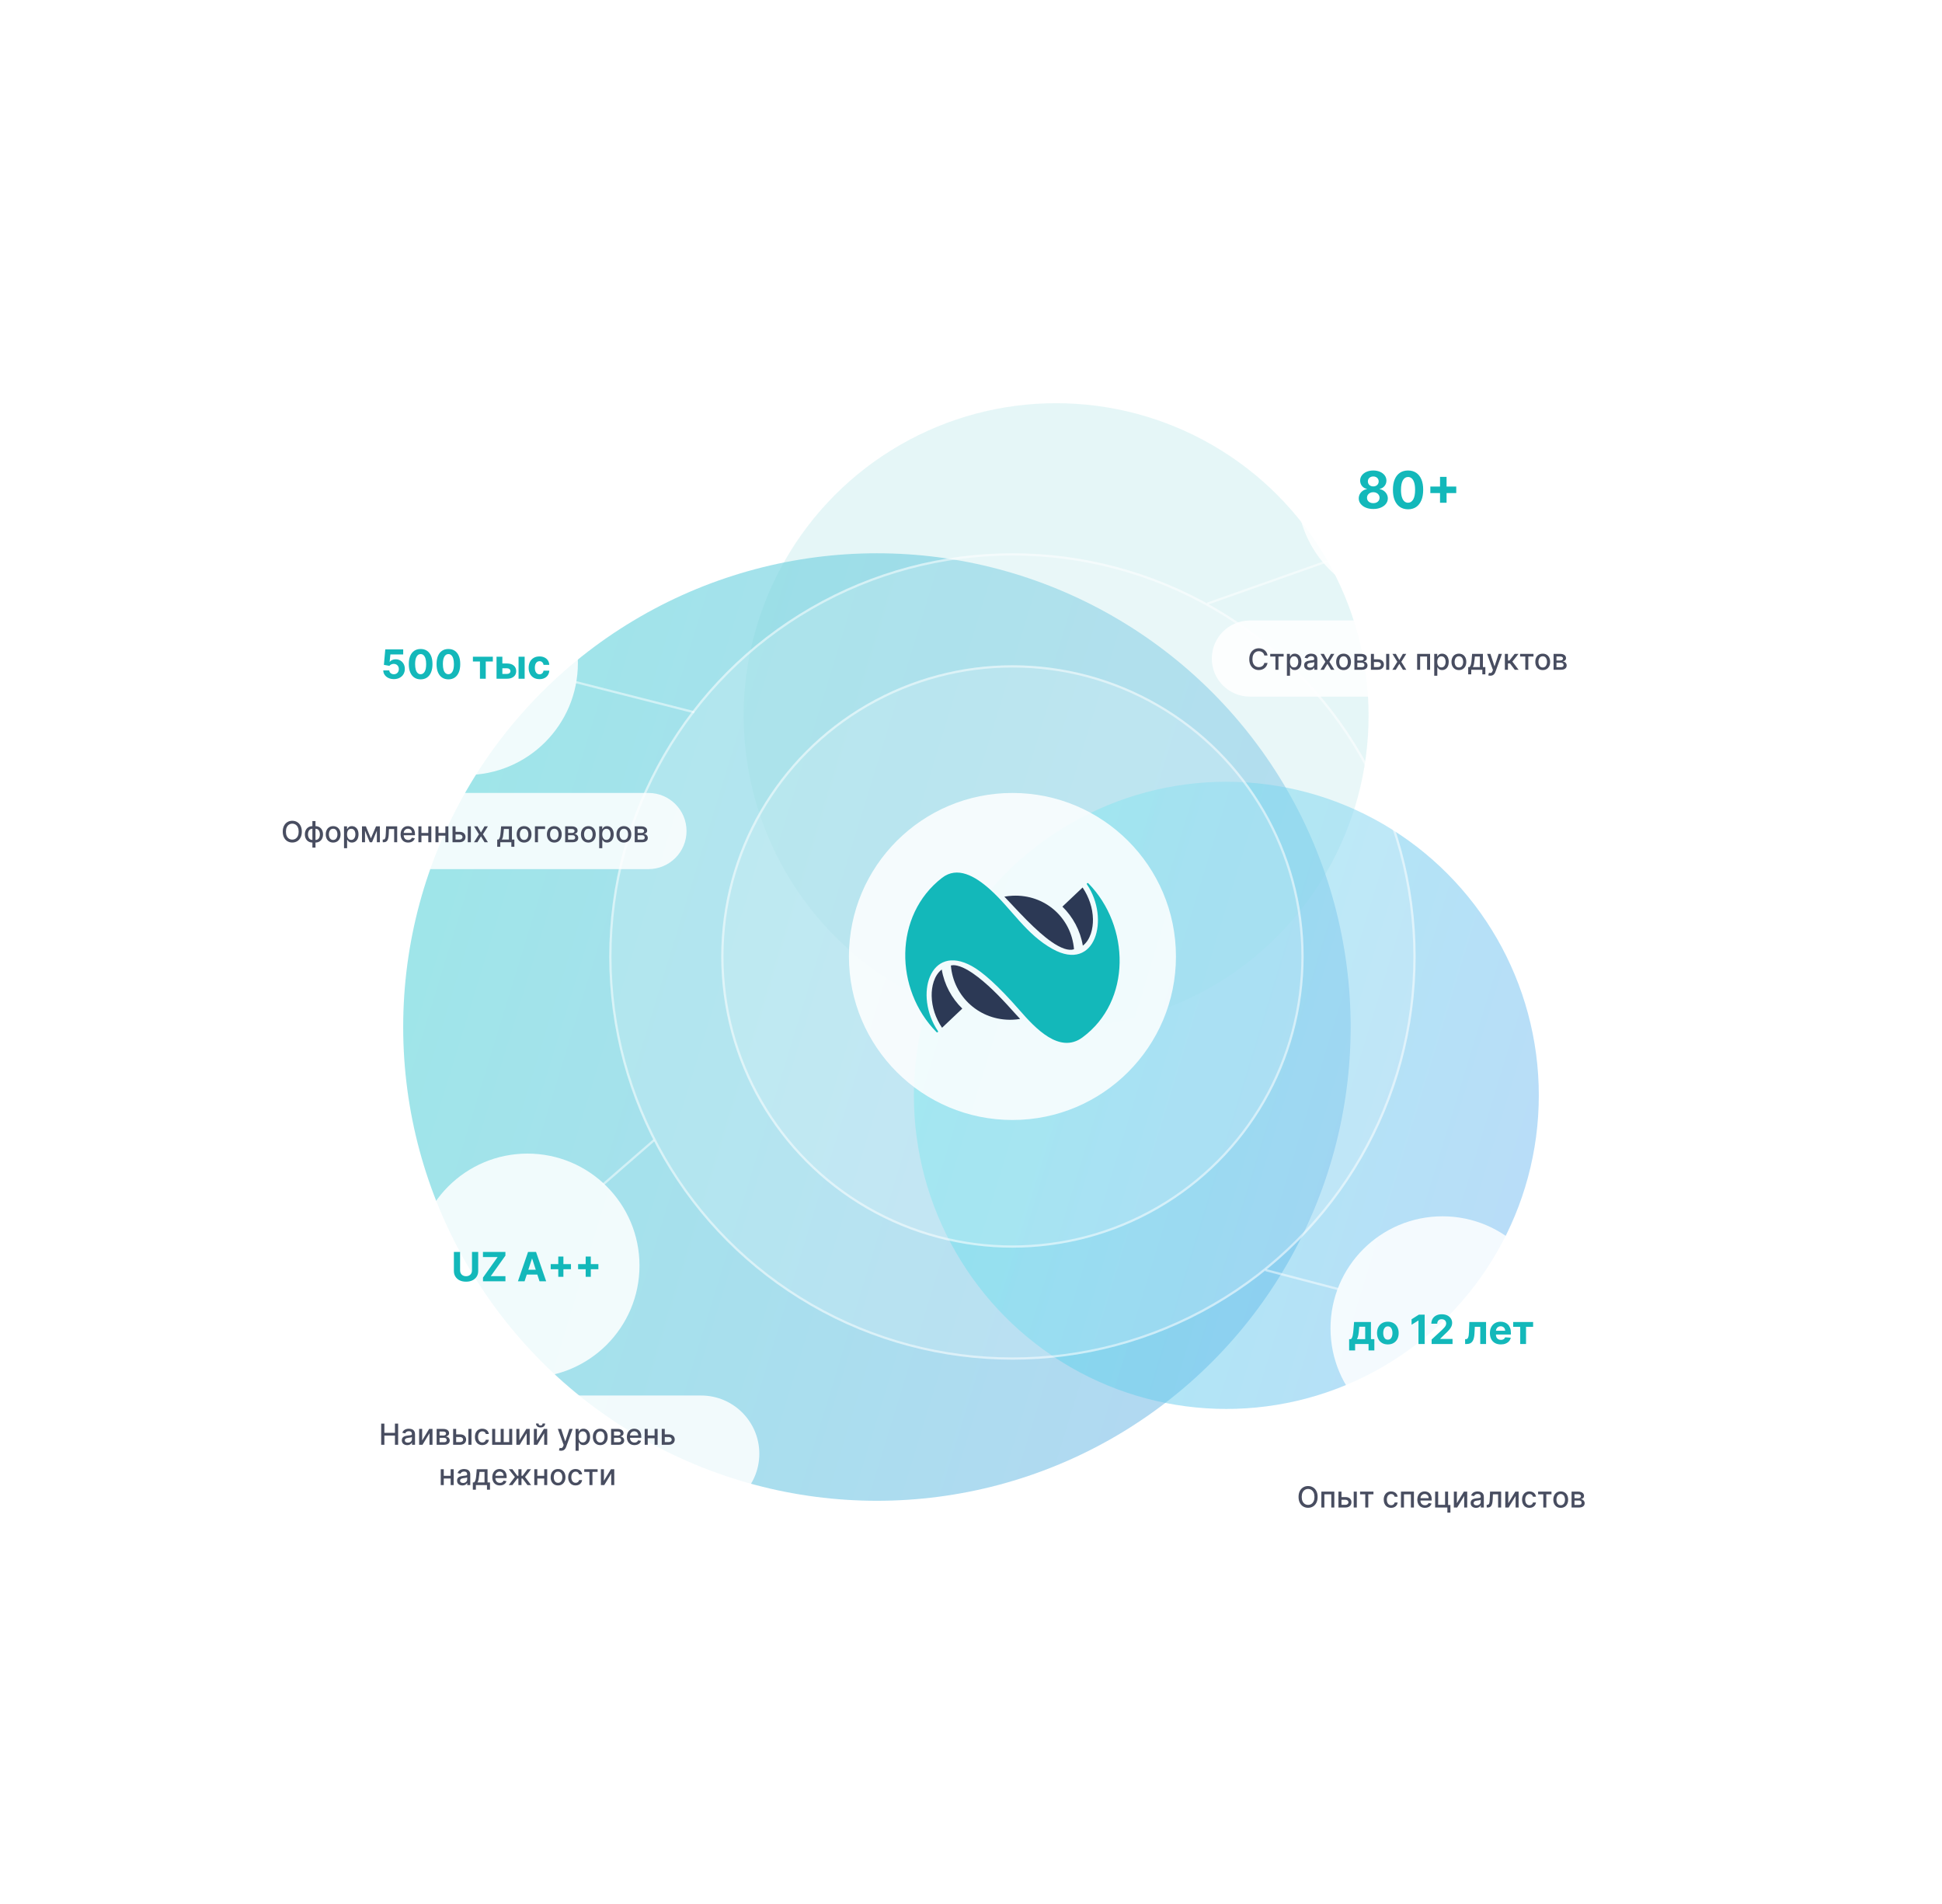 <svg width="867" height="850" viewBox="0 0 867 850" fill="none" xmlns="http://www.w3.org/2000/svg">
<g opacity="0.5" filter="url(#filter0_f_5565_28554)">
<circle cx="391.5" cy="458.5" r="211.5" fill="url(#paint0_linear_5565_28554)"/>
</g>
<g opacity="0.2" filter="url(#filter1_f_5565_28554)">
<circle cx="471.5" cy="319.5" r="139.5" fill="#7FD4D7"/>
</g>
<g opacity="0.5" filter="url(#filter2_f_5565_28554)">
<ellipse cx="547.5" cy="489" rx="139.5" ry="140" fill="url(#paint1_linear_5565_28554)"/>
</g>
<g filter="url(#filter3_b_5565_28554)">
<circle cx="452" cy="427" r="180" fill="white" fill-opacity="0.15"/>
<circle cx="452" cy="427" r="179.5" stroke="white" stroke-opacity="0.5"/>
</g>
<g filter="url(#filter4_b_5565_28554)">
<circle cx="452" cy="427" r="130" fill="white" fill-opacity="0.15"/>
<circle cx="452" cy="427" r="129.5" stroke="white" stroke-opacity="0.5"/>
</g>
<g filter="url(#filter5_b_5565_28554)">
<circle cx="452" cy="427" r="73" fill="white" fill-opacity="0.85"/>
</g>
<path fill-rule="evenodd" clip-rule="evenodd" d="M483.23 463.159C505.3 446.923 504.594 413.415 485.875 394.319C485.721 394.186 485.501 394.163 485.347 394.296C485.17 394.428 485.148 394.648 485.259 394.824C495.665 410.115 489.073 434.25 469.98 423.689C457.986 417.067 451.746 405.847 442.089 397.156C435.144 390.929 427.362 386.661 420.593 391.876C398.876 408.641 399.295 441.73 418.124 460.782C418.256 460.915 418.476 460.938 418.653 460.806C418.807 460.695 418.851 460.453 418.719 460.277C407.915 444.238 415.147 420.94 433.888 431.302C438.605 433.898 445.441 439.838 455.208 451.015C462.175 459.001 473 470.661 483.23 463.159Z" fill="#13B8BA"/>
<path fill-rule="evenodd" clip-rule="evenodd" d="M474.301 404.746C478.997 409.345 482.282 415.395 483.428 422.17C486.869 419.552 488.014 414.47 487.948 410.378C487.86 405.318 486.141 400.39 483.319 396.21L474.301 404.746Z" fill="#2C3955"/>
<path fill-rule="evenodd" clip-rule="evenodd" d="M429.611 450.266C424.893 445.668 421.586 439.618 420.439 432.819C417 435.46 415.854 440.542 415.942 444.634C416.03 449.694 417.75 454.645 420.572 458.824L429.611 450.266Z" fill="#2C3955"/>
<path fill-rule="evenodd" clip-rule="evenodd" d="M455.45 454.886C454.326 455.085 453.157 455.195 451.989 455.239C437.548 455.767 425.686 445.118 424.518 431.037C425.355 430.796 426.326 430.862 427.362 431.103C430.603 431.851 434.13 434.294 436.71 436.274C442.884 441.069 448.263 446.967 453.466 452.753C454.106 453.457 454.767 454.182 455.45 454.886Z" fill="#2C3955"/>
<path fill-rule="evenodd" clip-rule="evenodd" d="M451.99 399.884C466.453 399.158 478.315 409.697 479.483 423.755C478.226 424.218 476.815 424.042 475.272 423.557C471.391 422.281 467.224 418.938 464.204 416.296C460.17 412.733 456.399 408.794 452.718 404.879C451.284 403.339 449.851 401.799 448.395 400.281C449.586 400.083 450.777 399.95 451.99 399.884Z" fill="#2C3955"/>
<path d="M158 296C158 268.386 180.386 246 208 246C235.614 246 258 268.386 258 296C258 323.614 235.614 346 208 346C180.386 346 158 323.614 158 296Z" fill="white" fill-opacity="0.85"/>
<path d="M175.842 303.179C174.939 303.179 174.134 303.013 173.426 302.68C172.723 302.348 172.165 301.89 171.751 301.306C171.338 300.722 171.123 300.053 171.106 299.299H173.79C173.82 299.806 174.033 300.217 174.43 300.533C174.826 300.848 175.297 301.006 175.842 301.006C176.277 301.006 176.661 300.91 176.993 300.718C177.33 300.522 177.592 300.251 177.779 299.906C177.971 299.557 178.067 299.156 178.067 298.705C178.067 298.244 177.969 297.839 177.773 297.49C177.581 297.141 177.315 296.868 176.974 296.672C176.633 296.476 176.243 296.376 175.804 296.371C175.42 296.371 175.048 296.45 174.685 296.608C174.327 296.766 174.048 296.981 173.848 297.254L171.387 296.812L172.007 289.909H180.01V292.172H174.289L173.95 295.451H174.027C174.257 295.127 174.604 294.859 175.069 294.646C175.533 294.433 176.053 294.326 176.629 294.326C177.417 294.326 178.12 294.511 178.738 294.882C179.356 295.253 179.844 295.762 180.202 296.41C180.56 297.053 180.737 297.795 180.732 298.634C180.737 299.516 180.532 300.3 180.119 300.987C179.71 301.668 179.136 302.205 178.399 302.597C177.666 302.985 176.814 303.179 175.842 303.179ZM187.795 303.288C186.696 303.283 185.75 303.013 184.957 302.476C184.169 301.939 183.562 301.161 183.136 300.143C182.714 299.124 182.505 297.899 182.509 296.467C182.509 295.04 182.72 293.823 183.142 292.817C183.568 291.812 184.175 291.047 184.964 290.523C185.756 289.994 186.7 289.73 187.795 289.73C188.891 289.73 189.832 289.994 190.621 290.523C191.413 291.051 192.023 291.818 192.449 292.824C192.875 293.825 193.086 295.04 193.082 296.467C193.082 297.903 192.869 299.131 192.442 300.149C192.021 301.168 191.415 301.945 190.627 302.482C189.839 303.019 188.895 303.288 187.795 303.288ZM187.795 300.993C188.545 300.993 189.144 300.616 189.592 299.862C190.039 299.107 190.261 297.976 190.256 296.467C190.256 295.474 190.154 294.648 189.95 293.987C189.749 293.327 189.464 292.83 189.093 292.498C188.727 292.165 188.294 291.999 187.795 291.999C187.05 291.999 186.453 292.372 186.006 293.118C185.558 293.864 185.332 294.98 185.328 296.467C185.328 297.473 185.428 298.312 185.629 298.986C185.833 299.655 186.121 300.158 186.491 300.494C186.862 300.827 187.297 300.993 187.795 300.993ZM200.188 303.288C199.089 303.283 198.143 303.013 197.35 302.476C196.562 301.939 195.954 301.161 195.528 300.143C195.106 299.124 194.898 297.899 194.902 296.467C194.902 295.04 195.113 293.823 195.535 292.817C195.961 291.812 196.568 291.047 197.356 290.523C198.149 289.994 199.093 289.73 200.188 289.73C201.283 289.73 202.225 289.994 203.013 290.523C203.806 291.051 204.415 291.818 204.841 292.824C205.268 293.825 205.479 295.04 205.474 296.467C205.474 297.903 205.261 299.131 204.835 300.149C204.413 301.168 203.808 301.945 203.02 302.482C202.231 303.019 201.287 303.288 200.188 303.288ZM200.188 300.993C200.938 300.993 201.537 300.616 201.984 299.862C202.432 299.107 202.653 297.976 202.649 296.467C202.649 295.474 202.547 294.648 202.342 293.987C202.142 293.327 201.856 292.83 201.486 292.498C201.119 292.165 200.687 291.999 200.188 291.999C199.442 291.999 198.846 292.372 198.398 293.118C197.951 293.864 197.725 294.98 197.721 296.467C197.721 297.473 197.821 298.312 198.021 298.986C198.226 299.655 198.513 300.158 198.884 300.494C199.255 300.827 199.689 300.993 200.188 300.993ZM211.128 295.323V293.182H220.026V295.323H216.862V303H214.267V295.323H211.128ZM223.383 296.199H226.317C227.617 296.199 228.631 296.51 229.36 297.132C230.088 297.75 230.453 298.577 230.453 299.612C230.453 300.286 230.289 300.878 229.961 301.389C229.632 301.896 229.159 302.293 228.542 302.578C227.924 302.859 227.182 303 226.317 303H221.676V293.182H224.278V300.859H226.317C226.773 300.859 227.148 300.744 227.442 300.513C227.736 300.283 227.885 299.989 227.89 299.631C227.885 299.252 227.736 298.943 227.442 298.705C227.148 298.462 226.773 298.34 226.317 298.34H223.383V296.199ZM231.507 303V293.182H234.23V303H231.507ZM240.843 303.192C239.837 303.192 238.972 302.979 238.248 302.553C237.528 302.122 236.974 301.526 236.586 300.763C236.202 300 236.011 299.122 236.011 298.129C236.011 297.124 236.205 296.241 236.592 295.483C236.984 294.72 237.54 294.126 238.261 293.7C238.981 293.269 239.837 293.054 240.83 293.054C241.687 293.054 242.437 293.21 243.08 293.521C243.724 293.832 244.233 294.268 244.608 294.831C244.983 295.393 245.19 296.054 245.228 296.812H242.658C242.586 296.322 242.394 295.928 242.083 295.63C241.776 295.327 241.374 295.176 240.875 295.176C240.453 295.176 240.085 295.291 239.769 295.521C239.458 295.747 239.215 296.077 239.04 296.512C238.866 296.947 238.778 297.473 238.778 298.091C238.778 298.717 238.864 299.25 239.034 299.689C239.209 300.128 239.454 300.462 239.769 300.692C240.085 300.923 240.453 301.038 240.875 301.038C241.186 301.038 241.465 300.974 241.712 300.846C241.964 300.718 242.17 300.533 242.332 300.29C242.499 300.043 242.607 299.746 242.658 299.401H245.228C245.185 300.151 244.981 300.812 244.614 301.383C244.252 301.95 243.751 302.393 243.112 302.712C242.473 303.032 241.717 303.192 240.843 303.192Z" fill="#13B8BA"/>
<path d="M109.5 371C109.5 361.611 117.111 354 126.5 354H289.5C298.889 354 306.5 361.611 306.5 371C306.5 380.389 298.889 388 289.5 388H126.5C117.111 388 109.5 380.389 109.5 371Z" fill="white" fill-opacity="0.85"/>
<path d="M134.751 371.273C134.751 372.282 134.567 373.15 134.197 373.876C133.828 374.6 133.322 375.157 132.679 375.548C132.038 375.935 131.311 376.129 130.495 376.129C129.676 376.129 128.945 375.935 128.302 375.548C127.662 375.157 127.157 374.598 126.788 373.872C126.419 373.145 126.234 372.279 126.234 371.273C126.234 370.263 126.419 369.397 126.788 368.674C127.157 367.947 127.662 367.39 128.302 367.002C128.945 366.612 129.676 366.416 130.495 366.416C131.311 366.416 132.038 366.612 132.679 367.002C133.322 367.39 133.828 367.947 134.197 368.674C134.567 369.397 134.751 370.263 134.751 371.273ZM133.339 371.273C133.339 370.503 133.214 369.855 132.965 369.329C132.719 368.8 132.38 368.4 131.949 368.129C131.521 367.855 131.037 367.718 130.495 367.718C129.95 367.718 129.464 367.855 129.036 368.129C128.608 368.4 128.27 368.8 128.021 369.329C127.774 369.855 127.651 370.503 127.651 371.273C127.651 372.042 127.774 372.692 128.021 373.221C128.27 373.747 128.608 374.147 129.036 374.421C129.464 374.692 129.95 374.827 130.495 374.827C131.037 374.827 131.521 374.692 131.949 374.421C132.38 374.147 132.719 373.747 132.965 373.221C133.214 372.692 133.339 372.042 133.339 371.273ZM139.471 378.414V366.545H140.851V378.414H139.471ZM139.471 376.143C138.969 376.143 138.512 376.057 138.1 375.885C137.687 375.709 137.332 375.46 137.033 375.137C136.735 374.814 136.504 374.427 136.341 373.978C136.181 373.529 136.101 373.032 136.101 372.487C136.101 371.936 136.181 371.436 136.341 370.987C136.504 370.537 136.735 370.151 137.033 369.828C137.332 369.505 137.687 369.255 138.1 369.08C138.512 368.904 138.969 368.817 139.471 368.817H139.812V376.143H139.471ZM139.471 374.98H139.665V369.98H139.471C139.138 369.98 138.849 370.048 138.603 370.183C138.357 370.316 138.152 370.499 137.989 370.733C137.826 370.963 137.703 371.23 137.619 371.531C137.539 371.833 137.499 372.151 137.499 372.487C137.499 372.936 137.572 373.35 137.716 373.729C137.861 374.104 138.08 374.407 138.372 374.638C138.664 374.866 139.031 374.98 139.471 374.98ZM140.851 376.143H140.505V368.817H140.851C141.353 368.817 141.81 368.904 142.222 369.08C142.634 369.255 142.988 369.505 143.284 369.828C143.582 370.151 143.812 370.537 143.972 370.987C144.135 371.436 144.216 371.936 144.216 372.487C144.216 373.032 144.135 373.529 143.972 373.978C143.812 374.427 143.582 374.814 143.284 375.137C142.988 375.46 142.634 375.709 142.222 375.885C141.81 376.057 141.353 376.143 140.851 376.143ZM140.851 374.98C141.183 374.98 141.473 374.915 141.719 374.786C141.965 374.654 142.17 374.472 142.333 374.241C142.496 374.007 142.618 373.741 142.698 373.442C142.778 373.141 142.818 372.822 142.818 372.487C142.818 372.041 142.745 371.628 142.601 371.25C142.459 370.868 142.242 370.562 141.95 370.331C141.657 370.097 141.291 369.98 140.851 369.98H140.652V374.98H140.851ZM148.737 376.143C148.072 376.143 147.492 375.991 146.997 375.686C146.501 375.381 146.116 374.955 145.843 374.407C145.569 373.859 145.432 373.219 145.432 372.487C145.432 371.751 145.569 371.108 145.843 370.557C146.116 370.006 146.501 369.578 146.997 369.274C147.492 368.969 148.072 368.817 148.737 368.817C149.402 368.817 149.982 368.969 150.477 369.274C150.973 369.578 151.358 370.006 151.632 370.557C151.905 371.108 152.042 371.751 152.042 372.487C152.042 373.219 151.905 373.859 151.632 374.407C151.358 374.955 150.973 375.381 150.477 375.686C149.982 375.991 149.402 376.143 148.737 376.143ZM148.742 374.984C149.173 374.984 149.53 374.871 149.813 374.643C150.096 374.415 150.305 374.112 150.441 373.733C150.579 373.355 150.648 372.938 150.648 372.482C150.648 372.03 150.579 371.614 150.441 371.236C150.305 370.854 150.096 370.548 149.813 370.317C149.53 370.086 149.173 369.971 148.742 369.971C148.308 369.971 147.948 370.086 147.661 370.317C147.378 370.548 147.167 370.854 147.029 371.236C146.894 371.614 146.826 372.03 146.826 372.482C146.826 372.938 146.894 373.355 147.029 373.733C147.167 374.112 147.378 374.415 147.661 374.643C147.948 374.871 148.308 374.984 148.742 374.984ZM153.583 378.659V368.909H154.931V370.059H155.047C155.127 369.911 155.242 369.74 155.393 369.546C155.544 369.352 155.753 369.183 156.021 369.038C156.288 368.891 156.642 368.817 157.082 368.817C157.655 368.817 158.166 368.961 158.615 369.251C159.064 369.54 159.417 369.957 159.672 370.502C159.931 371.047 160.06 371.702 160.06 372.468C160.06 373.235 159.932 373.892 159.677 374.44C159.421 374.984 159.071 375.404 158.624 375.7C158.178 375.992 157.669 376.138 157.096 376.138C156.665 376.138 156.313 376.066 156.039 375.922C155.768 375.777 155.556 375.608 155.402 375.414C155.248 375.22 155.13 375.047 155.047 374.897H154.964V378.659H153.583ZM154.936 372.455C154.936 372.953 155.008 373.39 155.153 373.766C155.297 374.141 155.507 374.435 155.781 374.647C156.055 374.857 156.39 374.961 156.787 374.961C157.199 374.961 157.544 374.852 157.821 374.634C158.098 374.412 158.307 374.112 158.449 373.733C158.594 373.355 158.666 372.929 158.666 372.455C158.666 371.987 158.595 371.567 158.454 371.194C158.315 370.822 158.106 370.528 157.826 370.312C157.549 370.097 157.203 369.989 156.787 369.989C156.387 369.989 156.048 370.092 155.771 370.299C155.497 370.505 155.29 370.793 155.148 371.162C155.007 371.531 154.936 371.962 154.936 372.455ZM165.586 374.292L167.876 368.909H169.067L166.098 376H165.074L162.165 368.909H163.342L165.586 374.292ZM162.959 368.909V376H161.607V368.909H162.959ZM168.25 376V368.909H169.593V376H168.25ZM170.874 376L170.87 374.804H171.123C171.32 374.804 171.485 374.763 171.617 374.68C171.753 374.594 171.864 374.449 171.95 374.246C172.036 374.043 172.102 373.763 172.148 373.406C172.195 373.045 172.228 372.593 172.25 372.048L172.375 368.909H177.323V376H175.971V370.1H173.653L173.543 372.51C173.515 373.095 173.455 373.606 173.362 374.043C173.273 374.48 173.142 374.844 172.97 375.137C172.798 375.426 172.576 375.643 172.305 375.788C172.034 375.929 171.705 376 171.317 376H170.874ZM182.22 376.143C181.522 376.143 180.92 375.994 180.415 375.695C179.914 375.394 179.526 374.971 179.252 374.426C178.981 373.878 178.846 373.236 178.846 372.501C178.846 371.774 178.981 371.134 179.252 370.58C179.526 370.026 179.907 369.594 180.397 369.283C180.889 368.972 181.465 368.817 182.123 368.817C182.523 368.817 182.911 368.883 183.287 369.015C183.662 369.148 183.999 369.355 184.298 369.638C184.596 369.922 184.832 370.289 185.004 370.742C185.176 371.191 185.263 371.737 185.263 372.381V372.87H179.626V371.836H183.91C183.91 371.473 183.836 371.151 183.688 370.871C183.541 370.588 183.333 370.365 183.065 370.202C182.8 370.039 182.49 369.957 182.133 369.957C181.745 369.957 181.406 370.052 181.117 370.243C180.831 370.431 180.609 370.677 180.452 370.982C180.298 371.283 180.221 371.611 180.221 371.965V372.773C180.221 373.247 180.305 373.65 180.471 373.983C180.64 374.315 180.875 374.569 181.177 374.744C181.479 374.917 181.831 375.003 182.234 375.003C182.496 375.003 182.734 374.966 182.95 374.892C183.165 374.815 183.351 374.701 183.508 374.55C183.665 374.4 183.785 374.213 183.868 373.992L185.175 374.227C185.07 374.612 184.883 374.949 184.612 375.238C184.344 375.525 184.007 375.748 183.601 375.908C183.198 376.065 182.737 376.143 182.22 376.143ZM191.6 371.859V373.055H187.759V371.859H191.6ZM188.147 368.909V376H186.794V368.909H188.147ZM192.565 368.909V376H191.217V368.909H192.565ZM199.217 371.859V373.055H195.376V371.859H199.217ZM195.764 368.909V376H194.411V368.909H195.764ZM200.182 368.909V376H198.834V368.909H200.182ZM203.067 371.347H205.126C205.994 371.347 206.662 371.562 207.13 371.993C207.598 372.424 207.831 372.979 207.831 373.659C207.831 374.103 207.727 374.501 207.517 374.855C207.308 375.209 207.002 375.489 206.599 375.695C206.196 375.898 205.705 376 205.126 376H202.028V368.909H203.381V374.809H205.126C205.523 374.809 205.849 374.706 206.105 374.5C206.36 374.29 206.488 374.024 206.488 373.701C206.488 373.359 206.36 373.081 206.105 372.865C205.849 372.647 205.523 372.538 205.126 372.538H203.067V371.347ZM208.838 376V368.909H210.218V376H208.838ZM213.16 368.909L214.725 371.67L216.304 368.909H217.813L215.602 372.455L217.832 376H216.322L214.725 373.35L213.132 376H211.618L213.825 372.455L211.646 368.909H213.16ZM221.979 378.045V374.804H222.556C222.703 374.669 222.828 374.507 222.93 374.32C223.034 374.132 223.122 373.909 223.193 373.65C223.267 373.392 223.328 373.09 223.377 372.745C223.427 372.398 223.47 372.001 223.507 371.554L223.728 368.909H228.548V374.804H229.637V378.045H228.289V376H223.345V378.045H221.979ZM224.033 374.804H227.2V370.091H224.965L224.818 371.554C224.747 372.299 224.658 372.945 224.55 373.493C224.442 374.038 224.27 374.475 224.033 374.804ZM233.973 376.143C233.309 376.143 232.728 375.991 232.233 375.686C231.737 375.381 231.353 374.955 231.079 374.407C230.805 373.859 230.668 373.219 230.668 372.487C230.668 371.751 230.805 371.108 231.079 370.557C231.353 370.006 231.737 369.578 232.233 369.274C232.728 368.969 233.309 368.817 233.973 368.817C234.638 368.817 235.218 368.969 235.714 369.274C236.209 369.578 236.594 370.006 236.868 370.557C237.142 371.108 237.279 371.751 237.279 372.487C237.279 373.219 237.142 373.859 236.868 374.407C236.594 374.955 236.209 375.381 235.714 375.686C235.218 375.991 234.638 376.143 233.973 376.143ZM233.978 374.984C234.409 374.984 234.766 374.871 235.049 374.643C235.332 374.415 235.541 374.112 235.677 373.733C235.815 373.355 235.885 372.938 235.885 372.482C235.885 372.03 235.815 371.614 235.677 371.236C235.541 370.854 235.332 370.548 235.049 370.317C234.766 370.086 234.409 369.971 233.978 369.971C233.544 369.971 233.184 370.086 232.898 370.317C232.615 370.548 232.404 370.854 232.265 371.236C232.13 371.614 232.062 372.03 232.062 372.482C232.062 372.938 232.13 373.355 232.265 373.733C232.404 374.112 232.615 374.415 232.898 374.643C233.184 374.871 233.544 374.984 233.978 374.984ZM243.353 368.909V370.1H240.181V376H238.82V368.909H243.353ZM247.468 376.143C246.804 376.143 246.224 375.991 245.728 375.686C245.233 375.381 244.848 374.955 244.574 374.407C244.3 373.859 244.163 373.219 244.163 372.487C244.163 371.751 244.3 371.108 244.574 370.557C244.848 370.006 245.233 369.578 245.728 369.274C246.224 368.969 246.804 368.817 247.468 368.817C248.133 368.817 248.713 368.969 249.209 369.274C249.704 369.578 250.089 370.006 250.363 370.557C250.637 371.108 250.774 371.751 250.774 372.487C250.774 373.219 250.637 373.859 250.363 374.407C250.089 374.955 249.704 375.381 249.209 375.686C248.713 375.991 248.133 376.143 247.468 376.143ZM247.473 374.984C247.904 374.984 248.261 374.871 248.544 374.643C248.827 374.415 249.037 374.112 249.172 373.733C249.31 373.355 249.38 372.938 249.38 372.482C249.38 372.03 249.31 371.614 249.172 371.236C249.037 370.854 248.827 370.548 248.544 370.317C248.261 370.086 247.904 369.971 247.473 369.971C247.039 369.971 246.679 370.086 246.393 370.317C246.11 370.548 245.899 370.854 245.76 371.236C245.625 371.614 245.557 372.03 245.557 372.482C245.557 372.938 245.625 373.355 245.76 373.733C245.899 374.112 246.11 374.415 246.393 374.643C246.679 374.871 247.039 374.984 247.473 374.984ZM252.315 376V368.909H255.255C256.056 368.909 256.69 369.08 257.157 369.422C257.625 369.76 257.859 370.22 257.859 370.802C257.859 371.217 257.727 371.547 257.462 371.79C257.197 372.033 256.846 372.196 256.409 372.279C256.726 372.316 257.017 372.411 257.282 372.565C257.547 372.716 257.759 372.919 257.919 373.175C258.082 373.43 258.164 373.735 258.164 374.089C258.164 374.464 258.067 374.797 257.873 375.086C257.679 375.372 257.397 375.597 257.028 375.76C256.662 375.92 256.22 376 255.703 376H252.315ZM253.612 374.846H255.703C256.045 374.846 256.313 374.764 256.506 374.601C256.7 374.438 256.797 374.217 256.797 373.936C256.797 373.607 256.7 373.349 256.506 373.161C256.313 372.97 256.045 372.875 255.703 372.875H253.612V374.846ZM253.612 371.864H255.269C255.528 371.864 255.749 371.827 255.934 371.753C256.122 371.679 256.265 371.574 256.363 371.439C256.465 371.3 256.516 371.137 256.516 370.95C256.516 370.676 256.403 370.462 256.179 370.308C255.954 370.154 255.646 370.077 255.255 370.077H253.612V371.864ZM262.665 376.143C262 376.143 261.42 375.991 260.924 375.686C260.429 375.381 260.044 374.955 259.77 374.407C259.496 373.859 259.359 373.219 259.359 372.487C259.359 371.751 259.496 371.108 259.77 370.557C260.044 370.006 260.429 369.578 260.924 369.274C261.42 368.969 262 368.817 262.665 368.817C263.33 368.817 263.91 368.969 264.405 369.274C264.901 369.578 265.285 370.006 265.559 370.557C265.833 371.108 265.97 371.751 265.97 372.487C265.97 373.219 265.833 373.859 265.559 374.407C265.285 374.955 264.901 375.381 264.405 375.686C263.91 375.991 263.33 376.143 262.665 376.143ZM262.669 374.984C263.1 374.984 263.457 374.871 263.74 374.643C264.024 374.415 264.233 374.112 264.368 373.733C264.507 373.355 264.576 372.938 264.576 372.482C264.576 372.03 264.507 371.614 264.368 371.236C264.233 370.854 264.024 370.548 263.74 370.317C263.457 370.086 263.1 369.971 262.669 369.971C262.235 369.971 261.875 370.086 261.589 370.317C261.306 370.548 261.095 370.854 260.957 371.236C260.821 371.614 260.754 372.03 260.754 372.482C260.754 372.938 260.821 373.355 260.957 373.733C261.095 374.112 261.306 374.415 261.589 374.643C261.875 374.871 262.235 374.984 262.669 374.984ZM267.511 378.659V368.909H268.859V370.059H268.974C269.054 369.911 269.17 369.74 269.321 369.546C269.471 369.352 269.681 369.183 269.948 369.038C270.216 368.891 270.57 368.817 271.01 368.817C271.583 368.817 272.094 368.961 272.543 369.251C272.992 369.54 273.345 369.957 273.6 370.502C273.859 371.047 273.988 371.702 273.988 372.468C273.988 373.235 273.86 373.892 273.605 374.44C273.349 374.984 272.998 375.404 272.552 375.7C272.106 375.992 271.597 376.138 271.024 376.138C270.593 376.138 270.241 376.066 269.967 375.922C269.696 375.777 269.484 375.608 269.33 375.414C269.176 375.22 269.057 375.047 268.974 374.897H268.891V378.659H267.511ZM268.864 372.455C268.864 372.953 268.936 373.39 269.081 373.766C269.225 374.141 269.434 374.435 269.708 374.647C269.982 374.857 270.318 374.961 270.715 374.961C271.127 374.961 271.472 374.852 271.749 374.634C272.026 374.412 272.235 374.112 272.377 373.733C272.521 373.355 272.594 372.929 272.594 372.455C272.594 371.987 272.523 371.567 272.381 371.194C272.243 370.822 272.034 370.528 271.753 370.312C271.476 370.097 271.13 369.989 270.715 369.989C270.315 369.989 269.976 370.092 269.699 370.299C269.425 370.505 269.217 370.793 269.076 371.162C268.934 371.531 268.864 371.962 268.864 372.455ZM278.521 376.143C277.856 376.143 277.276 375.991 276.781 375.686C276.285 375.381 275.901 374.955 275.627 374.407C275.353 373.859 275.216 373.219 275.216 372.487C275.216 371.751 275.353 371.108 275.627 370.557C275.901 370.006 276.285 369.578 276.781 369.274C277.276 368.969 277.856 368.817 278.521 368.817C279.186 368.817 279.766 368.969 280.262 369.274C280.757 369.578 281.142 370.006 281.416 370.557C281.69 371.108 281.827 371.751 281.827 372.487C281.827 373.219 281.69 373.859 281.416 374.407C281.142 374.955 280.757 375.381 280.262 375.686C279.766 375.991 279.186 376.143 278.521 376.143ZM278.526 374.984C278.957 374.984 279.314 374.871 279.597 374.643C279.88 374.415 280.089 374.112 280.225 373.733C280.363 373.355 280.432 372.938 280.432 372.482C280.432 372.03 280.363 371.614 280.225 371.236C280.089 370.854 279.88 370.548 279.597 370.317C279.314 370.086 278.957 369.971 278.526 369.971C278.092 369.971 277.732 370.086 277.446 370.317C277.162 370.548 276.952 370.854 276.813 371.236C276.678 371.614 276.61 372.03 276.61 372.482C276.61 372.938 276.678 373.355 276.813 373.733C276.952 374.112 277.162 374.415 277.446 374.643C277.732 374.871 278.092 374.984 278.526 374.984ZM283.367 376V368.909H286.308C287.108 368.909 287.742 369.08 288.21 369.422C288.678 369.76 288.912 370.22 288.912 370.802C288.912 371.217 288.779 371.547 288.515 371.79C288.25 372.033 287.899 372.196 287.462 372.279C287.779 372.316 288.07 372.411 288.335 372.565C288.599 372.716 288.812 372.919 288.972 373.175C289.135 373.43 289.216 373.735 289.216 374.089C289.216 374.464 289.119 374.797 288.926 375.086C288.732 375.372 288.45 375.597 288.081 375.76C287.715 375.92 287.273 376 286.756 376H283.367ZM284.665 374.846H286.756C287.097 374.846 287.365 374.764 287.559 374.601C287.753 374.438 287.85 374.217 287.85 373.936C287.85 373.607 287.753 373.349 287.559 373.161C287.365 372.97 287.097 372.875 286.756 372.875H284.665V374.846ZM284.665 371.864H286.322C286.58 371.864 286.802 371.827 286.987 371.753C287.174 371.679 287.318 371.574 287.416 371.439C287.518 371.3 287.568 371.137 287.568 370.95C287.568 370.676 287.456 370.462 287.231 370.308C287.007 370.154 286.699 370.077 286.308 370.077H284.665V371.864Z" fill="#484D60"/>
<path d="M594 593C594 565.386 616.386 543 644 543C671.614 543 694 565.386 694 593C694 620.614 671.614 643 644 643C616.386 643 594 620.614 594 593Z" fill="white" fill-opacity="0.85"/>
<path d="M602.32 602.876V597.839H603.074C603.291 597.703 603.466 597.486 603.598 597.188C603.734 596.889 603.845 596.538 603.93 596.133C604.02 595.728 604.088 595.291 604.135 594.822C604.186 594.349 604.231 593.872 604.269 593.391L604.525 590.182H612.055V597.839H613.576V602.876H610.981V600H604.979V602.876H602.32ZM605.784 597.839H609.485V592.278H606.839L606.737 593.391C606.664 594.439 606.56 595.33 606.423 596.062C606.287 596.791 606.074 597.384 605.784 597.839ZM619.599 600.192C618.606 600.192 617.747 599.981 617.023 599.559C616.303 599.133 615.747 598.54 615.355 597.782C614.963 597.019 614.767 596.135 614.767 595.129C614.767 594.115 614.963 593.229 615.355 592.47C615.747 591.707 616.303 591.115 617.023 590.693C617.747 590.267 618.606 590.054 619.599 590.054C620.592 590.054 621.448 590.267 622.169 590.693C622.893 591.115 623.451 591.707 623.843 592.47C624.235 593.229 624.431 594.115 624.431 595.129C624.431 596.135 624.235 597.019 623.843 597.782C623.451 598.54 622.893 599.133 622.169 599.559C621.448 599.981 620.592 600.192 619.599 600.192ZM619.612 598.082C620.063 598.082 620.441 597.955 620.743 597.699C621.046 597.439 621.274 597.085 621.427 596.638C621.585 596.19 621.664 595.681 621.664 595.11C621.664 594.539 621.585 594.03 621.427 593.582C621.274 593.135 621.046 592.781 620.743 592.521C620.441 592.261 620.063 592.131 619.612 592.131C619.156 592.131 618.772 592.261 618.461 592.521C618.154 592.781 617.922 593.135 617.764 593.582C617.611 594.03 617.534 594.539 617.534 595.11C617.534 595.681 617.611 596.19 617.764 596.638C617.922 597.085 618.154 597.439 618.461 597.699C618.772 597.955 619.156 598.082 619.612 598.082ZM636.038 586.909V600H633.27V589.536H633.193L630.195 591.415V588.961L633.436 586.909H636.038ZM639.149 600V598.006L643.809 593.691C644.205 593.308 644.537 592.962 644.806 592.656C645.079 592.349 645.285 592.048 645.426 591.754C645.567 591.456 645.637 591.134 645.637 590.789C645.637 590.406 645.55 590.075 645.375 589.798C645.2 589.517 644.961 589.302 644.659 589.153C644.356 588.999 644.013 588.923 643.63 588.923C643.229 588.923 642.88 589.004 642.581 589.165C642.283 589.327 642.053 589.56 641.891 589.862C641.729 590.165 641.648 590.525 641.648 590.942H639.021C639.021 590.086 639.215 589.342 639.603 588.712C639.991 588.081 640.534 587.593 641.233 587.248C641.932 586.903 642.737 586.73 643.649 586.73C644.586 586.73 645.403 586.896 646.097 587.229C646.796 587.557 647.339 588.013 647.727 588.597C648.115 589.18 648.309 589.849 648.309 590.604C648.309 591.098 648.211 591.586 648.015 592.067C647.823 592.549 647.48 593.084 646.986 593.672C646.491 594.256 645.795 594.957 644.895 595.775L642.984 597.648V597.737H648.481V600H639.149ZM654.103 600L654.09 597.839H654.416C654.646 597.839 654.845 597.784 655.011 597.673C655.181 597.558 655.322 597.373 655.433 597.117C655.544 596.862 655.631 596.523 655.695 596.101C655.759 595.675 655.801 595.151 655.823 594.528L655.982 590.182H663.448V600H660.853V592.323H658.431L658.277 595.321C658.239 596.143 658.139 596.851 657.977 597.443C657.819 598.036 657.6 598.521 657.318 598.901C657.037 599.276 656.698 599.553 656.302 599.732C655.906 599.911 655.445 600 654.921 600H654.103ZM670.034 600.192C669.024 600.192 668.154 599.987 667.426 599.578C666.701 599.165 666.143 598.581 665.751 597.827C665.359 597.068 665.163 596.171 665.163 595.136C665.163 594.126 665.359 593.239 665.751 592.477C666.143 591.714 666.695 591.119 667.407 590.693C668.123 590.267 668.962 590.054 669.925 590.054C670.573 590.054 671.176 590.158 671.734 590.367C672.297 590.572 672.787 590.881 673.204 591.294C673.626 591.707 673.954 592.227 674.189 592.854C674.423 593.476 674.54 594.205 674.54 595.04V595.788H666.25V594.1H671.977C671.977 593.708 671.892 593.361 671.721 593.058C671.551 592.756 671.314 592.519 671.012 592.349C670.713 592.174 670.366 592.087 669.97 592.087C669.556 592.087 669.19 592.183 668.87 592.374C668.555 592.562 668.308 592.815 668.129 593.135C667.95 593.45 667.858 593.802 667.854 594.19V595.794C667.854 596.28 667.944 596.7 668.123 597.053C668.306 597.407 668.564 597.68 668.896 597.871C669.228 598.063 669.623 598.159 670.078 598.159C670.381 598.159 670.658 598.116 670.909 598.031C671.161 597.946 671.376 597.818 671.555 597.648C671.734 597.477 671.87 597.268 671.964 597.021L674.483 597.188C674.355 597.793 674.093 598.321 673.696 598.773C673.304 599.22 672.797 599.57 672.175 599.821C671.557 600.068 670.843 600.192 670.034 600.192ZM675.56 592.323V590.182H684.457V592.323H681.293V600H678.698V592.323H675.56Z" fill="#13B8BA"/>
<path d="M563 668C563 658.611 570.611 651 580 651H708C717.389 651 725 658.611 725 668C725 677.389 717.389 685 708 685H580C570.611 685 563 677.389 563 668Z" fill="white" fill-opacity="0.85"/>
<path d="M588.251 668.273C588.251 669.282 588.067 670.15 587.697 670.876C587.328 671.6 586.822 672.157 586.179 672.548C585.538 672.935 584.811 673.129 583.995 673.129C583.176 673.129 582.445 672.935 581.802 672.548C581.162 672.157 580.657 671.598 580.288 670.872C579.919 670.145 579.734 669.279 579.734 668.273C579.734 667.263 579.919 666.397 580.288 665.674C580.657 664.947 581.162 664.39 581.802 664.002C582.445 663.612 583.176 663.416 583.995 663.416C584.811 663.416 585.538 663.612 586.179 664.002C586.822 664.39 587.328 664.947 587.697 665.674C588.067 666.397 588.251 667.263 588.251 668.273ZM586.839 668.273C586.839 667.503 586.714 666.855 586.465 666.329C586.219 665.8 585.88 665.4 585.449 665.129C585.021 664.855 584.537 664.718 583.995 664.718C583.45 664.718 582.964 664.855 582.536 665.129C582.108 665.4 581.77 665.8 581.521 666.329C581.274 666.855 581.151 667.503 581.151 668.273C581.151 669.042 581.274 669.692 581.521 670.221C581.77 670.747 582.108 671.147 582.536 671.421C582.964 671.692 583.45 671.827 583.995 671.827C584.537 671.827 585.021 671.692 585.449 671.421C585.88 671.147 586.219 670.747 586.465 670.221C586.714 669.692 586.839 669.042 586.839 668.273ZM589.919 673V665.909H595.704V673H594.351V667.1H591.263V673H589.919ZM598.588 668.347H600.647C601.515 668.347 602.182 668.562 602.65 668.993C603.118 669.424 603.352 669.979 603.352 670.659C603.352 671.103 603.247 671.501 603.038 671.855C602.829 672.209 602.522 672.489 602.119 672.695C601.716 672.898 601.225 673 600.647 673H597.549V665.909H598.902V671.809H600.647C601.044 671.809 601.37 671.706 601.625 671.5C601.881 671.29 602.009 671.024 602.009 670.701C602.009 670.359 601.881 670.081 601.625 669.865C601.37 669.647 601.044 669.538 600.647 669.538H598.588V668.347ZM604.358 673V665.909H605.739V673H604.358ZM607.194 667.1V665.909H613.177V667.1H610.864V673H609.516V667.1H607.194ZM621.064 673.143C620.378 673.143 619.787 672.988 619.291 672.677C618.799 672.363 618.42 671.931 618.156 671.38C617.891 670.829 617.759 670.198 617.759 669.487C617.759 668.767 617.894 668.131 618.165 667.58C618.436 667.026 618.818 666.594 619.31 666.283C619.802 665.972 620.382 665.817 621.05 665.817C621.589 665.817 622.069 665.917 622.491 666.117C622.912 666.314 623.252 666.591 623.511 666.948C623.773 667.305 623.928 667.722 623.977 668.199H622.634C622.56 667.866 622.391 667.58 622.126 667.34C621.864 667.1 621.514 666.98 621.073 666.98C620.689 666.98 620.352 667.082 620.062 667.285C619.776 667.485 619.553 667.771 619.393 668.143C619.233 668.513 619.153 668.95 619.153 669.455C619.153 669.972 619.231 670.418 619.388 670.793C619.545 671.169 619.767 671.46 620.053 671.666C620.342 671.872 620.683 671.975 621.073 671.975C621.335 671.975 621.572 671.927 621.784 671.832C622 671.734 622.18 671.594 622.324 671.412C622.472 671.23 622.575 671.012 622.634 670.756H623.977C623.928 671.215 623.779 671.624 623.529 671.984C623.28 672.344 622.946 672.628 622.528 672.834C622.112 673.04 621.624 673.143 621.064 673.143ZM625.453 673V665.909H631.238V673H629.885V667.1H626.797V673H625.453ZM636.139 673.143C635.441 673.143 634.839 672.994 634.334 672.695C633.833 672.394 633.445 671.971 633.171 671.426C632.9 670.878 632.765 670.236 632.765 669.501C632.765 668.774 632.9 668.134 633.171 667.58C633.445 667.026 633.826 666.594 634.316 666.283C634.808 665.972 635.384 665.817 636.042 665.817C636.442 665.817 636.83 665.883 637.206 666.015C637.581 666.148 637.918 666.355 638.217 666.638C638.515 666.922 638.751 667.289 638.923 667.742C639.095 668.191 639.182 668.737 639.182 669.381V669.87H633.545V668.836H637.829C637.829 668.473 637.755 668.151 637.607 667.871C637.46 667.588 637.252 667.365 636.984 667.202C636.719 667.039 636.409 666.957 636.052 666.957C635.664 666.957 635.325 667.052 635.036 667.243C634.75 667.431 634.528 667.677 634.371 667.982C634.217 668.283 634.14 668.611 634.14 668.965V669.773C634.14 670.247 634.223 670.65 634.39 670.983C634.559 671.315 634.794 671.569 635.096 671.744C635.398 671.917 635.75 672.003 636.153 672.003C636.415 672.003 636.653 671.966 636.869 671.892C637.084 671.815 637.27 671.701 637.427 671.55C637.584 671.4 637.704 671.213 637.787 670.992L639.094 671.227C638.989 671.612 638.801 671.949 638.531 672.238C638.263 672.525 637.926 672.748 637.52 672.908C637.116 673.065 636.656 673.143 636.139 673.143ZM646.498 665.909V671.869H647.536V675.285H646.174V673H640.713V665.909H642.066V671.809H645.15V665.909H646.498ZM650.419 671.066L653.545 665.909H655.031V673H653.678V667.839L650.567 673H649.067V665.909H650.419V671.066ZM658.95 673.157C658.501 673.157 658.095 673.074 657.732 672.908C657.369 672.738 657.081 672.494 656.868 672.174C656.659 671.854 656.555 671.461 656.555 670.996C656.555 670.596 656.631 670.267 656.785 670.009C656.939 669.75 657.147 669.545 657.409 669.395C657.67 669.244 657.963 669.13 658.286 669.053C658.609 668.976 658.938 668.917 659.274 668.877C659.698 668.828 660.043 668.788 660.308 668.757C660.572 668.724 660.765 668.67 660.885 668.596C661.005 668.522 661.065 668.402 661.065 668.236V668.203C661.065 667.8 660.951 667.488 660.723 667.266C660.499 667.045 660.163 666.934 659.717 666.934C659.252 666.934 658.886 667.037 658.618 667.243C658.353 667.446 658.17 667.673 658.069 667.922L656.771 667.626C656.925 667.196 657.15 666.848 657.445 666.583C657.744 666.315 658.087 666.121 658.475 666.001C658.863 665.878 659.271 665.817 659.698 665.817C659.981 665.817 660.282 665.851 660.599 665.918C660.919 665.983 661.217 666.103 661.494 666.278C661.774 666.454 662.003 666.705 662.182 667.031C662.36 667.354 662.45 667.774 662.45 668.291V673H661.102V672.031H661.046C660.957 672.209 660.823 672.384 660.645 672.557C660.466 672.729 660.237 672.872 659.957 672.986C659.677 673.1 659.341 673.157 658.95 673.157ZM659.251 672.049C659.632 672.049 659.958 671.974 660.229 671.823C660.503 671.672 660.711 671.475 660.852 671.232C660.997 670.986 661.069 670.723 661.069 670.442V669.528C661.02 669.578 660.925 669.624 660.783 669.667C660.645 669.707 660.486 669.742 660.308 669.773C660.129 669.801 659.955 669.827 659.786 669.852C659.617 669.873 659.475 669.892 659.361 669.907C659.094 669.941 658.849 669.998 658.627 670.078C658.409 670.158 658.233 670.273 658.101 670.424C657.972 670.572 657.907 670.769 657.907 671.015C657.907 671.357 658.033 671.615 658.286 671.79C658.538 671.963 658.86 672.049 659.251 672.049ZM663.73 673L663.725 671.804H663.979C664.176 671.804 664.341 671.763 664.473 671.68C664.608 671.594 664.719 671.449 664.805 671.246C664.891 671.043 664.958 670.763 665.004 670.406C665.05 670.045 665.084 669.593 665.105 669.048L665.23 665.909H670.179V673H668.826V667.1H666.509L666.398 669.51C666.37 670.095 666.31 670.606 666.218 671.043C666.129 671.48 665.998 671.844 665.826 672.137C665.653 672.426 665.432 672.643 665.161 672.788C664.89 672.929 664.561 673 664.173 673H663.73ZM673.372 671.066L676.498 665.909H677.984V673H676.632V667.839L673.52 673H672.02V665.909H673.372V671.066ZM682.827 673.143C682.141 673.143 681.55 672.988 681.054 672.677C680.562 672.363 680.183 671.931 679.919 671.38C679.654 670.829 679.521 670.198 679.521 669.487C679.521 668.767 679.657 668.131 679.928 667.58C680.199 667.026 680.58 666.594 681.073 666.283C681.565 665.972 682.145 665.817 682.813 665.817C683.352 665.817 683.832 665.917 684.253 666.117C684.675 666.314 685.015 666.591 685.274 666.948C685.535 667.305 685.691 667.722 685.74 668.199H684.396C684.323 667.866 684.153 667.58 683.889 667.34C683.627 667.1 683.276 666.98 682.836 666.98C682.451 666.98 682.114 667.082 681.825 667.285C681.539 667.485 681.316 667.771 681.156 668.143C680.996 668.513 680.916 668.95 680.916 669.455C680.916 669.972 680.994 670.418 681.151 670.793C681.308 671.169 681.53 671.46 681.816 671.666C682.105 671.872 682.445 671.975 682.836 671.975C683.098 671.975 683.335 671.927 683.547 671.832C683.762 671.734 683.943 671.594 684.087 671.412C684.235 671.23 684.338 671.012 684.396 670.756H685.74C685.691 671.215 685.541 671.624 685.292 671.984C685.043 672.344 684.709 672.628 684.29 672.834C683.875 673.04 683.387 673.143 682.827 673.143ZM686.679 667.1V665.909H692.662V667.1H690.349V673H689.001V667.1H686.679ZM696.779 673.143C696.114 673.143 695.534 672.991 695.039 672.686C694.543 672.381 694.158 671.955 693.884 671.407C693.611 670.859 693.474 670.219 693.474 669.487C693.474 668.751 693.611 668.108 693.884 667.557C694.158 667.006 694.543 666.578 695.039 666.274C695.534 665.969 696.114 665.817 696.779 665.817C697.444 665.817 698.024 665.969 698.519 666.274C699.015 666.578 699.4 667.006 699.674 667.557C699.947 668.108 700.084 668.751 700.084 669.487C700.084 670.219 699.947 670.859 699.674 671.407C699.4 671.955 699.015 672.381 698.519 672.686C698.024 672.991 697.444 673.143 696.779 673.143ZM696.784 671.984C697.215 671.984 697.572 671.871 697.855 671.643C698.138 671.415 698.347 671.112 698.483 670.733C698.621 670.355 698.69 669.938 698.69 669.482C698.69 669.03 698.621 668.614 698.483 668.236C698.347 667.854 698.138 667.548 697.855 667.317C697.572 667.086 697.215 666.971 696.784 666.971C696.35 666.971 695.99 667.086 695.703 667.317C695.42 667.548 695.209 667.854 695.071 668.236C694.936 668.614 694.868 669.03 694.868 669.482C694.868 669.938 694.936 670.355 695.071 670.733C695.209 671.112 695.42 671.415 695.703 671.643C695.99 671.871 696.35 671.984 696.784 671.984ZM701.625 673V665.909H704.566C705.366 665.909 706 666.08 706.468 666.422C706.936 666.76 707.17 667.22 707.17 667.802C707.17 668.217 707.037 668.547 706.773 668.79C706.508 669.033 706.157 669.196 705.72 669.279C706.037 669.316 706.328 669.411 706.593 669.565C706.857 669.716 707.07 669.919 707.23 670.175C707.393 670.43 707.474 670.735 707.474 671.089C707.474 671.464 707.377 671.797 707.183 672.086C706.99 672.372 706.708 672.597 706.339 672.76C705.972 672.92 705.531 673 705.014 673H701.625ZM702.922 671.846H705.014C705.355 671.846 705.623 671.764 705.817 671.601C706.011 671.438 706.108 671.217 706.108 670.936C706.108 670.607 706.011 670.349 705.817 670.161C705.623 669.97 705.355 669.875 705.014 669.875H702.922V671.846ZM702.922 668.864H704.58C704.838 668.864 705.06 668.827 705.244 668.753C705.432 668.679 705.575 668.574 705.674 668.439C705.775 668.3 705.826 668.137 705.826 667.95C705.826 667.676 705.714 667.462 705.489 667.308C705.265 667.154 704.957 667.077 704.566 667.077H702.922V668.864Z" fill="#484D60"/>
<path d="M185.5 565C185.5 537.386 207.886 515 235.5 515C263.114 515 285.5 537.386 285.5 565C285.5 592.614 263.114 615 235.5 615C207.886 615 185.5 592.614 185.5 565Z" fill="white" fill-opacity="0.85"/>
<path d="M210.724 558.909H213.491V567.411C213.491 568.365 213.263 569.2 212.808 569.916C212.356 570.632 211.723 571.19 210.909 571.591C210.095 571.987 209.147 572.185 208.065 572.185C206.978 572.185 206.028 571.987 205.214 571.591C204.4 571.19 203.767 570.632 203.315 569.916C202.864 569.2 202.638 568.365 202.638 567.411V558.909H205.406V567.174C205.406 567.673 205.514 568.116 205.732 568.504C205.953 568.891 206.264 569.196 206.665 569.418C207.065 569.639 207.532 569.75 208.065 569.75C208.602 569.75 209.068 569.639 209.464 569.418C209.865 569.196 210.174 568.891 210.391 568.504C210.613 568.116 210.724 567.673 210.724 567.174V558.909ZM215.628 572V570.357L222.161 561.191H215.615V558.909H225.638V560.552L219.099 569.718H225.651V572H215.628ZM234.197 572H231.231L235.75 558.909H239.317L243.83 572H240.864L237.585 561.901H237.482L234.197 572ZM234.012 566.854H241.017V569.015H234.012V566.854ZM249.241 570.006V560.955H251.529V570.006H249.241ZM245.859 566.624V564.336H254.91V566.624H245.859ZM261.475 570.006V560.955H263.763V570.006H261.475ZM258.094 566.624V564.336H267.145V566.624H258.094Z" fill="#13B8BA"/>
<path d="M132 649C132 634.641 143.641 623 158 623H313C327.359 623 339 634.641 339 649C339 663.359 327.359 675 313 675H158C143.641 675 132 663.359 132 649Z" fill="white" fill-opacity="0.85"/>
<path d="M170.18 645V635.545H171.607V639.654H176.32V635.545H177.751V645H176.32V640.877H171.607V645H170.18ZM181.782 645.157C181.332 645.157 180.926 645.074 180.563 644.908C180.2 644.738 179.912 644.494 179.699 644.174C179.49 643.854 179.386 643.461 179.386 642.996C179.386 642.596 179.463 642.267 179.616 642.009C179.77 641.75 179.978 641.545 180.24 641.395C180.501 641.244 180.794 641.13 181.117 641.053C181.44 640.976 181.769 640.917 182.105 640.877C182.529 640.828 182.874 640.788 183.139 640.757C183.403 640.724 183.596 640.67 183.716 640.596C183.836 640.522 183.896 640.402 183.896 640.236V640.203C183.896 639.8 183.782 639.488 183.554 639.266C183.33 639.045 182.994 638.934 182.548 638.934C182.083 638.934 181.717 639.037 181.449 639.243C181.184 639.446 181.001 639.673 180.9 639.922L179.603 639.626C179.756 639.196 179.981 638.848 180.277 638.583C180.575 638.315 180.918 638.121 181.306 638.001C181.694 637.878 182.102 637.817 182.529 637.817C182.813 637.817 183.113 637.851 183.43 637.918C183.75 637.983 184.048 638.103 184.325 638.278C184.605 638.454 184.835 638.705 185.013 639.031C185.192 639.354 185.281 639.774 185.281 640.291V645H183.933V644.031H183.877C183.788 644.209 183.654 644.384 183.476 644.557C183.297 644.729 183.068 644.872 182.788 644.986C182.508 645.1 182.172 645.157 181.782 645.157ZM182.082 644.049C182.463 644.049 182.789 643.974 183.06 643.823C183.334 643.672 183.542 643.475 183.684 643.232C183.828 642.986 183.9 642.723 183.9 642.442V641.528C183.851 641.578 183.756 641.624 183.614 641.667C183.476 641.707 183.317 641.742 183.139 641.773C182.96 641.801 182.786 641.827 182.617 641.852C182.448 641.873 182.306 641.892 182.192 641.907C181.925 641.941 181.68 641.998 181.458 642.078C181.24 642.158 181.064 642.273 180.932 642.424C180.803 642.572 180.738 642.769 180.738 643.015C180.738 643.357 180.864 643.615 181.117 643.79C181.369 643.963 181.691 644.049 182.082 644.049ZM188.472 643.066L191.597 637.909H193.084V645H191.731V639.839L188.62 645H187.119V637.909H188.472V643.066ZM194.94 645V637.909H197.88C198.681 637.909 199.315 638.08 199.782 638.422C200.25 638.76 200.484 639.22 200.484 639.802C200.484 640.217 200.352 640.547 200.087 640.79C199.822 641.033 199.471 641.196 199.034 641.279C199.351 641.316 199.642 641.411 199.907 641.565C200.172 641.716 200.384 641.919 200.544 642.175C200.707 642.43 200.789 642.735 200.789 643.089C200.789 643.464 200.692 643.797 200.498 644.086C200.304 644.372 200.022 644.597 199.653 644.76C199.287 644.92 198.845 645 198.328 645H194.94ZM196.237 643.846H198.328C198.67 643.846 198.938 643.764 199.131 643.601C199.325 643.438 199.422 643.217 199.422 642.936C199.422 642.607 199.325 642.349 199.131 642.161C198.938 641.97 198.67 641.875 198.328 641.875H196.237V643.846ZM196.237 640.864H197.894C198.153 640.864 198.374 640.827 198.559 640.753C198.747 640.679 198.89 640.574 198.988 640.439C199.09 640.3 199.141 640.137 199.141 639.95C199.141 639.676 199.028 639.462 198.804 639.308C198.579 639.154 198.271 639.077 197.88 639.077H196.237V640.864ZM203.342 640.347H205.401C206.268 640.347 206.936 640.562 207.404 640.993C207.872 641.424 208.106 641.979 208.106 642.659C208.106 643.103 208.001 643.501 207.792 643.855C207.583 644.209 207.276 644.489 206.873 644.695C206.47 644.898 205.979 645 205.401 645H202.303V637.909H203.656V643.809H205.401C205.798 643.809 206.124 643.706 206.379 643.5C206.635 643.29 206.762 643.024 206.762 642.701C206.762 642.359 206.635 642.081 206.379 641.865C206.124 641.647 205.798 641.538 205.401 641.538H203.342V640.347ZM209.112 645V637.909H210.493V645H209.112ZM215.332 645.143C214.645 645.143 214.055 644.988 213.559 644.677C213.067 644.363 212.688 643.931 212.423 643.38C212.159 642.829 212.026 642.198 212.026 641.487C212.026 640.767 212.162 640.131 212.433 639.58C212.703 639.026 213.085 638.594 213.578 638.283C214.07 637.972 214.65 637.817 215.318 637.817C215.857 637.817 216.337 637.917 216.758 638.117C217.18 638.314 217.52 638.591 217.778 638.948C218.04 639.305 218.196 639.722 218.245 640.199H216.901C216.828 639.866 216.658 639.58 216.394 639.34C216.132 639.1 215.781 638.98 215.341 638.98C214.956 638.98 214.619 639.082 214.33 639.285C214.044 639.485 213.821 639.771 213.661 640.143C213.501 640.513 213.421 640.95 213.421 641.455C213.421 641.972 213.499 642.418 213.656 642.793C213.813 643.169 214.035 643.46 214.321 643.666C214.61 643.872 214.95 643.975 215.341 643.975C215.603 643.975 215.84 643.927 216.052 643.832C216.267 643.734 216.447 643.594 216.592 643.412C216.74 643.23 216.843 643.012 216.901 642.756H218.245C218.196 643.215 218.046 643.624 217.797 643.984C217.548 644.344 217.214 644.628 216.795 644.834C216.38 645.04 215.892 645.143 215.332 645.143ZM219.721 637.909H221.074V643.804H223.525V637.909H224.877V643.804H227.329V637.909H228.681V645H219.721V637.909ZM231.877 643.066L235.003 637.909H236.489V645H235.136V639.839L232.025 645H230.525V637.909H231.877V643.066ZM239.698 643.066L242.823 637.909H244.309V645H242.957V639.839L239.845 645H238.345V637.909H239.698V643.066ZM242.232 635.509H243.368C243.368 636.029 243.183 636.452 242.814 636.778C242.447 637.101 241.952 637.263 241.327 637.263C240.705 637.263 240.211 637.101 239.845 636.778C239.479 636.452 239.296 636.029 239.296 635.509H240.427C240.427 635.739 240.495 635.944 240.63 636.123C240.765 636.298 240.998 636.386 241.327 636.386C241.65 636.386 241.881 636.298 242.02 636.123C242.161 635.947 242.232 635.742 242.232 635.509ZM250.478 647.659C250.272 647.659 250.084 647.642 249.915 647.608C249.746 647.578 249.619 647.544 249.536 647.507L249.869 646.376C250.121 646.443 250.346 646.473 250.543 646.463C250.74 646.454 250.914 646.38 251.064 646.242C251.218 646.103 251.354 645.877 251.471 645.563L251.642 645.092L249.047 637.909H250.524L252.32 643.412H252.394L254.19 637.909H255.672L252.749 645.946C252.614 646.316 252.442 646.628 252.232 646.884C252.023 647.142 251.774 647.336 251.485 647.465C251.195 647.594 250.86 647.659 250.478 647.659ZM256.969 647.659V637.909H258.317V639.059H258.432C258.512 638.911 258.628 638.74 258.779 638.546C258.929 638.352 259.139 638.183 259.406 638.038C259.674 637.891 260.028 637.817 260.468 637.817C261.041 637.817 261.552 637.961 262.001 638.251C262.45 638.54 262.803 638.957 263.058 639.502C263.317 640.047 263.446 640.702 263.446 641.468C263.446 642.235 263.318 642.892 263.063 643.44C262.807 643.984 262.456 644.404 262.01 644.7C261.564 644.992 261.055 645.138 260.482 645.138C260.051 645.138 259.699 645.066 259.425 644.922C259.154 644.777 258.942 644.608 258.788 644.414C258.634 644.22 258.515 644.047 258.432 643.897H258.349V647.659H256.969ZM258.322 641.455C258.322 641.953 258.394 642.39 258.539 642.766C258.683 643.141 258.892 643.435 259.166 643.647C259.44 643.857 259.776 643.961 260.173 643.961C260.585 643.961 260.93 643.852 261.207 643.634C261.484 643.412 261.693 643.112 261.835 642.733C261.979 642.355 262.052 641.929 262.052 641.455C262.052 640.987 261.981 640.567 261.839 640.194C261.701 639.822 261.492 639.528 261.211 639.312C260.934 639.097 260.588 638.989 260.173 638.989C259.773 638.989 259.434 639.092 259.157 639.299C258.883 639.505 258.675 639.793 258.534 640.162C258.392 640.531 258.322 640.962 258.322 641.455ZM267.979 645.143C267.314 645.143 266.734 644.991 266.239 644.686C265.743 644.381 265.359 643.955 265.085 643.407C264.811 642.859 264.674 642.219 264.674 641.487C264.674 640.751 264.811 640.108 265.085 639.557C265.359 639.006 265.743 638.578 266.239 638.274C266.734 637.969 267.314 637.817 267.979 637.817C268.644 637.817 269.224 637.969 269.72 638.274C270.215 638.578 270.6 639.006 270.874 639.557C271.148 640.108 271.285 640.751 271.285 641.487C271.285 642.219 271.148 642.859 270.874 643.407C270.6 643.955 270.215 644.381 269.72 644.686C269.224 644.991 268.644 645.143 267.979 645.143ZM267.984 643.984C268.415 643.984 268.772 643.871 269.055 643.643C269.338 643.415 269.547 643.112 269.683 642.733C269.821 642.355 269.89 641.938 269.89 641.482C269.89 641.03 269.821 640.614 269.683 640.236C269.547 639.854 269.338 639.548 269.055 639.317C268.772 639.086 268.415 638.971 267.984 638.971C267.55 638.971 267.19 639.086 266.904 639.317C266.62 639.548 266.41 639.854 266.271 640.236C266.136 640.614 266.068 641.03 266.068 641.482C266.068 641.938 266.136 642.355 266.271 642.733C266.41 643.112 266.62 643.415 266.904 643.643C267.19 643.871 267.55 643.984 267.984 643.984ZM272.825 645V637.909H275.766C276.566 637.909 277.2 638.08 277.668 638.422C278.136 638.76 278.37 639.22 278.37 639.802C278.37 640.217 278.237 640.547 277.973 640.79C277.708 641.033 277.357 641.196 276.92 641.279C277.237 641.316 277.528 641.411 277.793 641.565C278.057 641.716 278.27 641.919 278.43 642.175C278.593 642.43 278.674 642.735 278.674 643.089C278.674 643.464 278.578 643.797 278.384 644.086C278.19 644.372 277.908 644.597 277.539 644.76C277.173 644.92 276.731 645 276.214 645H272.825ZM274.123 643.846H276.214C276.555 643.846 276.823 643.764 277.017 643.601C277.211 643.438 277.308 643.217 277.308 642.936C277.308 642.607 277.211 642.349 277.017 642.161C276.823 641.97 276.555 641.875 276.214 641.875H274.123V643.846ZM274.123 640.864H275.78C276.038 640.864 276.26 640.827 276.445 640.753C276.632 640.679 276.776 640.574 276.874 640.439C276.976 640.3 277.026 640.137 277.026 639.95C277.026 639.676 276.914 639.462 276.689 639.308C276.465 639.154 276.157 639.077 275.766 639.077H274.123V640.864ZM283.245 645.143C282.546 645.143 281.944 644.994 281.44 644.695C280.938 644.394 280.55 643.971 280.276 643.426C280.006 642.878 279.87 642.236 279.87 641.501C279.87 640.774 280.006 640.134 280.276 639.58C280.55 639.026 280.932 638.594 281.421 638.283C281.914 637.972 282.489 637.817 283.148 637.817C283.548 637.817 283.936 637.883 284.311 638.015C284.687 638.148 285.024 638.355 285.322 638.638C285.621 638.922 285.856 639.289 286.028 639.742C286.201 640.191 286.287 640.737 286.287 641.381V641.87H280.65V640.836H284.934C284.934 640.473 284.861 640.151 284.713 639.871C284.565 639.588 284.357 639.365 284.09 639.202C283.825 639.039 283.514 638.957 283.157 638.957C282.769 638.957 282.431 639.052 282.141 639.243C281.855 639.431 281.634 639.677 281.477 639.982C281.323 640.283 281.246 640.611 281.246 640.965V641.773C281.246 642.247 281.329 642.65 281.495 642.983C281.664 643.315 281.9 643.569 282.201 643.744C282.503 643.917 282.855 644.003 283.259 644.003C283.52 644.003 283.759 643.966 283.974 643.892C284.19 643.815 284.376 643.701 284.533 643.55C284.69 643.4 284.81 643.213 284.893 642.992L286.199 643.227C286.095 643.612 285.907 643.949 285.636 644.238C285.368 644.525 285.031 644.748 284.625 644.908C284.222 645.065 283.762 645.143 283.245 645.143ZM292.624 640.859V642.055H288.783V640.859H292.624ZM289.171 637.909V645H287.819V637.909H289.171ZM293.589 637.909V645H292.241V637.909H293.589ZM296.474 640.347H298.533C299.401 640.347 300.069 640.562 300.537 640.993C301.005 641.424 301.239 641.979 301.239 642.659C301.239 643.103 301.134 643.501 300.925 643.855C300.715 644.209 300.409 644.489 300.006 644.695C299.603 644.898 299.112 645 298.533 645H295.436V637.909H296.788V643.809H298.533C298.93 643.809 299.257 643.706 299.512 643.5C299.768 643.29 299.895 643.024 299.895 642.701C299.895 642.359 299.768 642.081 299.512 641.865C299.257 641.647 298.93 641.538 298.533 641.538H296.474V640.347ZM201.574 658.859V660.055H197.733V658.859H201.574ZM198.12 655.909V663H196.768V655.909H198.12ZM202.538 655.909V663H201.19V655.909H202.538ZM206.449 663.157C205.999 663.157 205.593 663.074 205.23 662.908C204.867 662.738 204.579 662.494 204.366 662.174C204.157 661.854 204.053 661.461 204.053 660.996C204.053 660.596 204.129 660.267 204.283 660.009C204.437 659.75 204.645 659.545 204.907 659.395C205.168 659.244 205.461 659.13 205.784 659.053C206.107 658.976 206.436 658.917 206.772 658.877C207.196 658.828 207.541 658.788 207.806 658.757C208.07 658.724 208.263 658.67 208.383 658.596C208.503 658.522 208.563 658.402 208.563 658.236V658.203C208.563 657.8 208.449 657.488 208.221 657.266C207.997 657.045 207.661 656.934 207.215 656.934C206.75 656.934 206.384 657.037 206.116 657.243C205.851 657.446 205.668 657.673 205.567 657.922L204.27 657.626C204.423 657.196 204.648 656.848 204.944 656.583C205.242 656.315 205.585 656.121 205.973 656.001C206.361 655.878 206.769 655.817 207.196 655.817C207.48 655.817 207.78 655.851 208.097 655.918C208.417 655.983 208.715 656.103 208.992 656.278C209.272 656.454 209.502 656.705 209.68 657.031C209.859 657.354 209.948 657.774 209.948 658.291V663H208.6V662.031H208.544C208.455 662.209 208.321 662.384 208.143 662.557C207.964 662.729 207.735 662.872 207.455 662.986C207.175 663.1 206.839 663.157 206.449 663.157ZM206.749 662.049C207.13 662.049 207.456 661.974 207.727 661.823C208.001 661.672 208.209 661.475 208.35 661.232C208.495 660.986 208.567 660.723 208.567 660.442V659.528C208.518 659.578 208.423 659.624 208.281 659.667C208.143 659.707 207.984 659.742 207.806 659.773C207.627 659.801 207.453 659.827 207.284 659.852C207.115 659.873 206.973 659.892 206.859 659.907C206.592 659.941 206.347 659.998 206.125 660.078C205.907 660.158 205.731 660.273 205.599 660.424C205.47 660.572 205.405 660.769 205.405 661.015C205.405 661.357 205.531 661.615 205.784 661.79C206.036 661.963 206.358 662.049 206.749 662.049ZM211.094 665.045V661.804H211.671C211.819 661.669 211.943 661.507 212.045 661.32C212.149 661.132 212.237 660.909 212.308 660.65C212.382 660.392 212.443 660.09 212.493 659.745C212.542 659.398 212.585 659.001 212.622 658.554L212.843 655.909H217.663V661.804H218.753V665.045H217.405V663H212.46V665.045H211.094ZM213.148 661.804H216.315V657.091H214.081L213.933 658.554C213.862 659.299 213.773 659.945 213.665 660.493C213.557 661.038 213.385 661.475 213.148 661.804ZM223.158 663.143C222.459 663.143 221.858 662.994 221.353 662.695C220.851 662.394 220.463 661.971 220.189 661.426C219.919 660.878 219.783 660.236 219.783 659.501C219.783 658.774 219.919 658.134 220.189 657.58C220.463 657.026 220.845 656.594 221.334 656.283C221.827 655.972 222.402 655.817 223.061 655.817C223.461 655.817 223.849 655.883 224.224 656.015C224.6 656.148 224.937 656.355 225.235 656.638C225.534 656.922 225.769 657.289 225.942 657.742C226.114 658.191 226.2 658.737 226.2 659.381V659.87H220.563V658.836H224.847C224.847 658.473 224.774 658.151 224.626 657.871C224.478 657.588 224.27 657.365 224.003 657.202C223.738 657.039 223.427 656.957 223.07 656.957C222.682 656.957 222.344 657.052 222.055 657.243C221.768 657.431 221.547 657.677 221.39 657.982C221.236 658.283 221.159 658.611 221.159 658.965V659.773C221.159 660.247 221.242 660.65 221.408 660.983C221.577 661.315 221.813 661.569 222.115 661.744C222.416 661.917 222.769 662.003 223.172 662.003C223.433 662.003 223.672 661.966 223.887 661.892C224.103 661.815 224.289 661.701 224.446 661.55C224.603 661.4 224.723 661.213 224.806 660.992L226.112 661.227C226.008 661.612 225.82 661.949 225.549 662.238C225.281 662.525 224.944 662.748 224.538 662.908C224.135 663.065 223.675 663.143 223.158 663.143ZM227.114 663L229.861 659.371L227.146 655.909H228.753L230.946 658.854H231.44V655.909H232.82V658.854H233.3L235.493 655.909H237.1L234.399 659.371L237.132 663H235.493L233.282 660.045H232.82V663H231.44V660.045H230.978L228.753 663H227.114ZM243.341 658.859V660.055H239.5V658.859H243.341ZM239.888 655.909V663H238.535V655.909H239.888ZM244.306 655.909V663H242.958V655.909H244.306ZM249.139 663.143C248.475 663.143 247.894 662.991 247.399 662.686C246.903 662.381 246.519 661.955 246.245 661.407C245.971 660.859 245.834 660.219 245.834 659.487C245.834 658.751 245.971 658.108 246.245 657.557C246.519 657.006 246.903 656.578 247.399 656.274C247.894 655.969 248.475 655.817 249.139 655.817C249.804 655.817 250.384 655.969 250.88 656.274C251.375 656.578 251.76 657.006 252.034 657.557C252.308 658.108 252.445 658.751 252.445 659.487C252.445 660.219 252.308 660.859 252.034 661.407C251.76 661.955 251.375 662.381 250.88 662.686C250.384 662.991 249.804 663.143 249.139 663.143ZM249.144 661.984C249.575 661.984 249.932 661.871 250.215 661.643C250.498 661.415 250.707 661.112 250.843 660.733C250.981 660.355 251.051 659.938 251.051 659.482C251.051 659.03 250.981 658.614 250.843 658.236C250.707 657.854 250.498 657.548 250.215 657.317C249.932 657.086 249.575 656.971 249.144 656.971C248.71 656.971 248.35 657.086 248.064 657.317C247.781 657.548 247.57 657.854 247.431 658.236C247.296 658.614 247.228 659.03 247.228 659.482C247.228 659.938 247.296 660.355 247.431 660.733C247.57 661.112 247.781 661.415 248.064 661.643C248.35 661.871 248.71 661.984 249.144 661.984ZM256.972 663.143C256.286 663.143 255.695 662.988 255.2 662.677C254.707 662.363 254.329 661.931 254.064 661.38C253.799 660.829 253.667 660.198 253.667 659.487C253.667 658.767 253.802 658.131 254.073 657.58C254.344 657.026 254.726 656.594 255.218 656.283C255.711 655.972 256.291 655.817 256.959 655.817C257.497 655.817 257.977 655.917 258.399 656.117C258.821 656.314 259.161 656.591 259.419 656.948C259.681 657.305 259.836 657.722 259.885 658.199H258.542C258.468 657.866 258.299 657.58 258.034 657.34C257.773 657.1 257.422 656.98 256.982 656.98C256.597 656.98 256.26 657.082 255.971 657.285C255.684 657.485 255.461 657.771 255.301 658.143C255.141 658.513 255.061 658.95 255.061 659.455C255.061 659.972 255.14 660.418 255.297 660.793C255.454 661.169 255.675 661.46 255.961 661.666C256.251 661.872 256.591 661.975 256.982 661.975C257.243 661.975 257.48 661.927 257.693 661.832C257.908 661.734 258.088 661.594 258.233 661.412C258.38 661.23 258.484 661.012 258.542 660.756H259.885C259.836 661.215 259.687 661.624 259.438 661.984C259.188 662.344 258.854 662.628 258.436 662.834C258.02 663.04 257.533 663.143 256.972 663.143ZM260.825 657.1V655.909H266.808V657.1H264.495V663H263.147V657.1H260.825ZM269.62 661.066L272.746 655.909H274.232V663H272.88V657.839L269.768 663H268.268V655.909H269.62V661.066Z" fill="#484D60"/>
<path d="M579 219C579 191.386 601.386 169 629 169C656.614 169 679 191.386 679 219C679 246.614 656.614 269 629 269C601.386 269 579 246.614 579 219Z" fill="white" fill-opacity="0.85"/>
<path d="M613.096 227.229C611.838 227.229 610.719 227.025 609.739 226.616C608.764 226.202 607.999 225.639 607.444 224.925C606.888 224.212 606.611 223.404 606.611 222.5C606.611 221.803 606.769 221.163 607.085 220.58C607.406 219.992 607.841 219.505 608.391 219.118C608.941 218.726 609.557 218.476 610.237 218.367V218.252C609.344 218.073 608.62 217.64 608.065 216.954C607.509 216.262 607.232 215.459 607.232 214.544C607.232 213.679 607.485 212.908 607.991 212.233C608.498 211.552 609.192 211.019 610.074 210.632C610.961 210.24 611.969 210.044 613.096 210.044C614.223 210.044 615.228 210.24 616.11 210.632C616.997 211.024 617.694 211.56 618.201 212.241C618.707 212.916 618.963 213.684 618.968 214.544C618.963 215.465 618.68 216.268 618.119 216.954C617.558 217.64 616.839 218.073 615.963 218.252V218.367C616.632 218.476 617.24 218.726 617.784 219.118C618.334 219.505 618.77 219.992 619.091 220.58C619.418 221.163 619.584 221.803 619.589 222.5C619.584 223.404 619.303 224.212 618.748 224.925C618.192 225.639 617.425 226.202 616.445 226.616C615.47 227.025 614.354 227.229 613.096 227.229ZM613.096 224.631C613.657 224.631 614.147 224.531 614.566 224.329C614.985 224.122 615.312 223.839 615.546 223.48C615.786 223.115 615.906 222.696 615.906 222.222C615.906 221.737 615.783 221.31 615.538 220.94C615.293 220.564 614.961 220.27 614.542 220.058C614.122 219.84 613.64 219.731 613.096 219.731C612.557 219.731 612.075 219.84 611.65 220.058C611.225 220.27 610.891 220.564 610.646 220.94C610.406 221.31 610.286 221.737 610.286 222.222C610.286 222.696 610.403 223.115 610.637 223.48C610.872 223.839 611.201 224.122 611.626 224.329C612.05 224.531 612.54 224.631 613.096 224.631ZM613.096 217.158C613.564 217.158 613.981 217.063 614.346 216.872C614.71 216.682 614.996 216.417 615.203 216.08C615.41 215.742 615.513 215.353 615.513 214.912C615.513 214.476 615.41 214.095 615.203 213.768C614.996 213.436 614.713 213.178 614.354 212.993C613.994 212.802 613.575 212.707 613.096 212.707C612.622 212.707 612.203 212.802 611.838 212.993C611.473 213.178 611.187 213.436 610.98 213.768C610.779 214.095 610.678 214.476 610.678 214.912C610.678 215.353 610.782 215.742 610.989 216.08C611.196 216.417 611.481 216.682 611.846 216.872C612.211 217.063 612.628 217.158 613.096 217.158ZM628.62 227.368C627.216 227.362 626.007 227.016 624.994 226.33C623.987 225.644 623.211 224.65 622.666 223.349C622.127 222.048 621.86 220.482 621.866 218.653C621.866 216.829 622.135 215.274 622.674 213.989C623.219 212.704 623.995 211.727 625.002 211.057C626.015 210.382 627.221 210.044 628.62 210.044C630.02 210.044 631.223 210.382 632.231 211.057C633.243 211.732 634.022 212.712 634.566 213.997C635.111 215.277 635.381 216.829 635.375 218.653C635.375 220.488 635.103 222.056 634.558 223.357C634.019 224.659 633.246 225.652 632.239 226.338C631.231 227.025 630.025 227.368 628.62 227.368ZM628.62 224.435C629.579 224.435 630.344 223.953 630.916 222.99C631.487 222.026 631.77 220.58 631.765 218.653C631.765 217.384 631.634 216.328 631.373 215.484C631.117 214.64 630.752 214.005 630.278 213.581C629.81 213.156 629.258 212.944 628.62 212.944C627.668 212.944 626.905 213.42 626.334 214.373C625.762 215.326 625.473 216.752 625.468 218.653C625.468 219.938 625.596 221.01 625.852 221.871C626.113 222.726 626.481 223.368 626.954 223.798C627.428 224.223 627.983 224.435 628.62 224.435ZM642.895 224.452V212.886H645.819V224.452H642.895ZM638.575 220.131V217.207H650.14V220.131H638.575Z" fill="#13B8BA"/>
<path d="M541 294C541 284.611 548.611 277 558 277H700C709.389 277 717 284.611 717 294C717 303.389 709.389 311 700 311H558C548.611 311 541 303.389 541 294Z" fill="white" fill-opacity="0.85"/>
<path d="M565.891 292.62H564.451C564.396 292.312 564.292 292.041 564.142 291.808C563.991 291.574 563.806 291.375 563.588 291.212C563.369 291.049 563.125 290.926 562.854 290.843C562.586 290.76 562.301 290.718 562 290.718C561.455 290.718 560.967 290.855 560.536 291.129C560.108 291.403 559.77 291.804 559.521 292.334C559.274 292.863 559.151 293.509 559.151 294.273C559.151 295.042 559.274 295.692 559.521 296.221C559.77 296.75 560.11 297.15 560.541 297.421C560.972 297.692 561.456 297.827 561.995 297.827C562.294 297.827 562.577 297.787 562.844 297.707C563.115 297.624 563.36 297.503 563.578 297.343C563.797 297.183 563.982 296.987 564.132 296.756C564.286 296.522 564.393 296.255 564.451 295.953L565.891 295.958C565.814 296.422 565.665 296.85 565.444 297.241C565.225 297.629 564.943 297.964 564.599 298.248C564.257 298.528 563.866 298.745 563.426 298.898C562.986 299.052 562.506 299.129 561.986 299.129C561.167 299.129 560.438 298.935 559.798 298.548C559.157 298.157 558.653 297.598 558.283 296.872C557.917 296.145 557.734 295.279 557.734 294.273C557.734 293.263 557.919 292.397 558.288 291.674C558.657 290.947 559.162 290.39 559.802 290.002C560.442 289.612 561.17 289.416 561.986 289.416C562.487 289.416 562.955 289.489 563.389 289.633C563.826 289.775 564.219 289.984 564.566 290.261C564.914 290.535 565.202 290.87 565.43 291.267C565.657 291.661 565.811 292.112 565.891 292.62ZM567.09 293.1V291.909H573.073V293.1H570.761V299H569.413V293.1H567.09ZM574.533 301.659V291.909H575.881V293.059H575.997C576.077 292.911 576.192 292.74 576.343 292.546C576.494 292.352 576.703 292.183 576.971 292.038C577.239 291.891 577.593 291.817 578.033 291.817C578.605 291.817 579.116 291.961 579.565 292.251C580.015 292.54 580.367 292.957 580.623 293.502C580.881 294.047 581.01 294.702 581.01 295.468C581.01 296.235 580.883 296.892 580.627 297.44C580.372 297.984 580.021 298.404 579.575 298.7C579.128 298.992 578.619 299.138 578.047 299.138C577.616 299.138 577.263 299.066 576.989 298.922C576.719 298.777 576.506 298.608 576.352 298.414C576.198 298.22 576.08 298.047 575.997 297.897H575.914V301.659H574.533ZM575.886 295.455C575.886 295.953 575.958 296.39 576.103 296.766C576.248 297.141 576.457 297.435 576.731 297.647C577.005 297.857 577.34 297.961 577.737 297.961C578.15 297.961 578.494 297.852 578.771 297.634C579.048 297.412 579.258 297.112 579.399 296.733C579.544 296.355 579.616 295.929 579.616 295.455C579.616 294.987 579.545 294.567 579.404 294.194C579.265 293.822 579.056 293.528 578.776 293.312C578.499 293.097 578.153 292.989 577.737 292.989C577.337 292.989 576.999 293.092 576.722 293.299C576.448 293.505 576.24 293.793 576.098 294.162C575.957 294.531 575.886 294.962 575.886 295.455ZM584.62 299.157C584.171 299.157 583.765 299.074 583.402 298.908C583.038 298.738 582.751 298.494 582.538 298.174C582.329 297.854 582.224 297.461 582.224 296.996C582.224 296.596 582.301 296.267 582.455 296.009C582.609 295.75 582.817 295.545 583.078 295.395C583.34 295.244 583.632 295.13 583.956 295.053C584.279 294.976 584.608 294.917 584.944 294.877C585.368 294.828 585.713 294.788 585.978 294.757C586.242 294.724 586.435 294.67 586.555 294.596C586.675 294.522 586.735 294.402 586.735 294.236V294.203C586.735 293.8 586.621 293.488 586.393 293.266C586.168 293.045 585.833 292.934 585.387 292.934C584.922 292.934 584.556 293.037 584.288 293.243C584.023 293.446 583.84 293.673 583.739 293.922L582.441 293.626C582.595 293.196 582.82 292.848 583.115 292.583C583.414 292.315 583.757 292.121 584.145 292.001C584.533 291.878 584.94 291.817 585.368 291.817C585.651 291.817 585.951 291.851 586.268 291.918C586.589 291.983 586.887 292.103 587.164 292.278C587.444 292.454 587.673 292.705 587.852 293.031C588.03 293.354 588.12 293.774 588.12 294.291V299H586.772V298.031H586.716C586.627 298.209 586.493 298.384 586.315 298.557C586.136 298.729 585.907 298.872 585.627 298.986C585.347 299.1 585.011 299.157 584.62 299.157ZM584.92 298.049C585.302 298.049 585.628 297.974 585.899 297.823C586.173 297.672 586.381 297.475 586.522 297.232C586.667 296.986 586.739 296.723 586.739 296.442V295.528C586.69 295.578 586.595 295.624 586.453 295.667C586.315 295.707 586.156 295.742 585.978 295.773C585.799 295.801 585.625 295.827 585.456 295.852C585.287 295.873 585.145 295.892 585.031 295.907C584.763 295.941 584.519 295.998 584.297 296.078C584.079 296.158 583.903 296.273 583.771 296.424C583.642 296.572 583.577 296.769 583.577 297.015C583.577 297.357 583.703 297.615 583.956 297.79C584.208 297.963 584.53 298.049 584.92 298.049ZM591.048 291.909L592.613 294.67L594.191 291.909H595.701L593.49 295.455L595.72 299H594.21L592.613 296.35L591.02 299H589.506L591.712 295.455L589.533 291.909H591.048ZM599.826 299.143C599.161 299.143 598.581 298.991 598.085 298.686C597.59 298.381 597.205 297.955 596.931 297.407C596.657 296.859 596.521 296.219 596.521 295.487C596.521 294.751 596.657 294.108 596.931 293.557C597.205 293.006 597.59 292.578 598.085 292.274C598.581 291.969 599.161 291.817 599.826 291.817C600.491 291.817 601.071 291.969 601.566 292.274C602.062 292.578 602.447 293.006 602.72 293.557C602.994 294.108 603.131 294.751 603.131 295.487C603.131 296.219 602.994 296.859 602.72 297.407C602.447 297.955 602.062 298.381 601.566 298.686C601.071 298.991 600.491 299.143 599.826 299.143ZM599.831 297.984C600.261 297.984 600.618 297.871 600.902 297.643C601.185 297.415 601.394 297.112 601.529 296.733C601.668 296.355 601.737 295.938 601.737 295.482C601.737 295.03 601.668 294.614 601.529 294.236C601.394 293.854 601.185 293.548 600.902 293.317C600.618 293.086 600.261 292.971 599.831 292.971C599.397 292.971 599.036 293.086 598.75 293.317C598.467 293.548 598.256 293.854 598.118 294.236C597.982 294.614 597.915 295.03 597.915 295.482C597.915 295.938 597.982 296.355 598.118 296.733C598.256 297.112 598.467 297.415 598.75 297.643C599.036 297.871 599.397 297.984 599.831 297.984ZM604.672 299V291.909H607.613C608.413 291.909 609.047 292.08 609.515 292.422C609.983 292.76 610.216 293.22 610.216 293.802C610.216 294.217 610.084 294.547 609.819 294.79C609.555 295.033 609.204 295.196 608.767 295.279C609.084 295.316 609.375 295.411 609.639 295.565C609.904 295.716 610.116 295.919 610.276 296.175C610.44 296.43 610.521 296.735 610.521 297.089C610.521 297.464 610.424 297.797 610.23 298.086C610.036 298.372 609.755 298.597 609.385 298.76C609.019 298.92 608.578 299 608.061 299H604.672ZM605.969 297.846H608.061C608.402 297.846 608.67 297.764 608.864 297.601C609.058 297.438 609.155 297.217 609.155 296.936C609.155 296.607 609.058 296.349 608.864 296.161C608.67 295.97 608.402 295.875 608.061 295.875H605.969V297.846ZM605.969 294.864H607.627C607.885 294.864 608.107 294.827 608.291 294.753C608.479 294.679 608.622 294.574 608.721 294.439C608.822 294.3 608.873 294.137 608.873 293.95C608.873 293.676 608.761 293.462 608.536 293.308C608.311 293.154 608.004 293.077 607.613 293.077H605.969V294.864ZM613.074 294.347H615.133C616.001 294.347 616.669 294.562 617.137 294.993C617.604 295.424 617.838 295.979 617.838 296.659C617.838 297.103 617.734 297.501 617.524 297.855C617.315 298.209 617.009 298.489 616.606 298.695C616.202 298.898 615.712 299 615.133 299H612.035V291.909H613.388V297.809H615.133C615.53 297.809 615.856 297.706 616.112 297.5C616.367 297.29 616.495 297.024 616.495 296.701C616.495 296.359 616.367 296.081 616.112 295.865C615.856 295.647 615.53 295.538 615.133 295.538H613.074V294.347ZM618.845 299V291.909H620.225V299H618.845ZM623.167 291.909L624.732 294.67L626.311 291.909H627.82L625.609 295.455L627.839 299H626.329L624.732 296.35L623.139 299H621.625L623.832 295.455L621.653 291.909H623.167ZM632.678 299V291.909H638.462V299H637.11V293.1H634.021V299H632.678ZM640.308 301.659V291.909H641.656V293.059H641.771C641.851 292.911 641.967 292.74 642.117 292.546C642.268 292.352 642.478 292.183 642.745 292.038C643.013 291.891 643.367 291.817 643.807 291.817C644.38 291.817 644.89 291.961 645.34 292.251C645.789 292.54 646.141 292.957 646.397 293.502C646.655 294.047 646.785 294.702 646.785 295.468C646.785 296.235 646.657 296.892 646.402 297.44C646.146 297.984 645.795 298.404 645.349 298.7C644.903 298.992 644.393 299.138 643.821 299.138C643.39 299.138 643.038 299.066 642.764 298.922C642.493 298.777 642.281 298.608 642.127 298.414C641.973 298.22 641.854 298.047 641.771 297.897H641.688V301.659H640.308ZM641.66 295.455C641.66 295.953 641.733 296.39 641.877 296.766C642.022 297.141 642.231 297.435 642.505 297.647C642.779 297.857 643.115 297.961 643.512 297.961C643.924 297.961 644.269 297.852 644.546 297.634C644.823 297.412 645.032 297.112 645.174 296.733C645.318 296.355 645.391 295.929 645.391 295.455C645.391 294.987 645.32 294.567 645.178 294.194C645.04 293.822 644.83 293.528 644.55 293.312C644.273 293.097 643.927 292.989 643.512 292.989C643.112 292.989 642.773 293.092 642.496 293.299C642.222 293.505 642.014 293.793 641.873 294.162C641.731 294.531 641.66 294.962 641.66 295.455ZM651.318 299.143C650.653 299.143 650.073 298.991 649.578 298.686C649.082 298.381 648.697 297.955 648.424 297.407C648.15 296.859 648.013 296.219 648.013 295.487C648.013 294.751 648.15 294.108 648.424 293.557C648.697 293.006 649.082 292.578 649.578 292.274C650.073 291.969 650.653 291.817 651.318 291.817C651.983 291.817 652.563 291.969 653.059 292.274C653.554 292.578 653.939 293.006 654.213 293.557C654.487 294.108 654.623 294.751 654.623 295.487C654.623 296.219 654.487 296.859 654.213 297.407C653.939 297.955 653.554 298.381 653.059 298.686C652.563 298.991 651.983 299.143 651.318 299.143ZM651.323 297.984C651.754 297.984 652.111 297.871 652.394 297.643C652.677 297.415 652.886 297.112 653.022 296.733C653.16 296.355 653.229 295.938 653.229 295.482C653.229 295.03 653.16 294.614 653.022 294.236C652.886 293.854 652.677 293.548 652.394 293.317C652.111 293.086 651.754 292.971 651.323 292.971C650.889 292.971 650.529 293.086 650.242 293.317C649.959 293.548 649.748 293.854 649.61 294.236C649.475 294.614 649.407 295.03 649.407 295.482C649.407 295.938 649.475 296.355 649.61 296.733C649.748 297.112 649.959 297.415 650.242 297.643C650.529 297.871 650.889 297.984 651.323 297.984ZM655.472 301.045V297.804H656.049C656.197 297.669 656.321 297.507 656.423 297.32C656.527 297.132 656.615 296.909 656.686 296.65C656.76 296.392 656.821 296.09 656.871 295.745C656.92 295.398 656.963 295.001 657 294.554L657.221 291.909H662.041V297.804H663.131V301.045H661.782V299H656.838V301.045H655.472ZM657.526 297.804H660.693V293.091H658.459L658.311 294.554C658.24 295.299 658.151 295.945 658.043 296.493C657.935 297.038 657.763 297.475 657.526 297.804ZM665.352 301.659C665.146 301.659 664.958 301.642 664.789 301.608C664.62 301.578 664.494 301.544 664.41 301.507L664.743 300.376C664.995 300.443 665.22 300.473 665.417 300.463C665.614 300.454 665.788 300.38 665.938 300.242C666.092 300.103 666.228 299.877 666.345 299.563L666.516 299.092L663.921 291.909H665.398L667.194 297.412H667.268L669.064 291.909H670.546L667.623 299.946C667.488 300.316 667.316 300.628 667.106 300.884C666.897 301.142 666.648 301.336 666.359 301.465C666.069 301.594 665.734 301.659 665.352 301.659ZM671.843 299V291.909H673.223V294.882H673.888L676.229 291.909H677.937L675.19 295.358L677.969 299H676.256L674.119 296.165H673.223V299H671.843ZM678.644 293.1V291.909H684.627V293.1H682.314V299H680.966V293.1H678.644ZM688.744 299.143C688.079 299.143 687.499 298.991 687.003 298.686C686.508 298.381 686.123 297.955 685.849 297.407C685.575 296.859 685.438 296.219 685.438 295.487C685.438 294.751 685.575 294.108 685.849 293.557C686.123 293.006 686.508 292.578 687.003 292.274C687.499 291.969 688.079 291.817 688.744 291.817C689.409 291.817 689.989 291.969 690.484 292.274C690.98 292.578 691.364 293.006 691.638 293.557C691.912 294.108 692.049 294.751 692.049 295.487C692.049 296.219 691.912 296.859 691.638 297.407C691.364 297.955 690.98 298.381 690.484 298.686C689.989 298.991 689.409 299.143 688.744 299.143ZM688.748 297.984C689.179 297.984 689.536 297.871 689.82 297.643C690.103 297.415 690.312 297.112 690.447 296.733C690.586 296.355 690.655 295.938 690.655 295.482C690.655 295.03 690.586 294.614 690.447 294.236C690.312 293.854 690.103 293.548 689.82 293.317C689.536 293.086 689.179 292.971 688.748 292.971C688.315 292.971 687.954 293.086 687.668 293.317C687.385 293.548 687.174 293.854 687.036 294.236C686.9 294.614 686.833 295.03 686.833 295.482C686.833 295.938 686.9 296.355 687.036 296.733C687.174 297.112 687.385 297.415 687.668 297.643C687.954 297.871 688.315 297.984 688.748 297.984ZM693.59 299V291.909H696.531C697.331 291.909 697.965 292.08 698.433 292.422C698.901 292.76 699.134 293.22 699.134 293.802C699.134 294.217 699.002 294.547 698.737 294.79C698.473 295.033 698.122 295.196 697.685 295.279C698.002 295.316 698.293 295.411 698.557 295.565C698.822 295.716 699.034 295.919 699.194 296.175C699.358 296.43 699.439 296.735 699.439 297.089C699.439 297.464 699.342 297.797 699.148 298.086C698.954 298.372 698.673 298.597 698.303 298.76C697.937 298.92 697.496 299 696.979 299H693.59ZM694.887 297.846H696.979C697.32 297.846 697.588 297.764 697.782 297.601C697.976 297.438 698.073 297.217 698.073 296.936C698.073 296.607 697.976 296.349 697.782 296.161C697.588 295.97 697.32 295.875 696.979 295.875H694.887V297.846ZM694.887 294.864H696.545C696.803 294.864 697.025 294.827 697.209 294.753C697.397 294.679 697.54 294.574 697.639 294.439C697.74 294.3 697.791 294.137 697.791 293.95C697.791 293.676 697.679 293.462 697.454 293.308C697.229 293.154 696.922 293.077 696.531 293.077H694.887V294.864Z" fill="#484D60"/>
<path d="M310 318L257 304.5" stroke="white" stroke-opacity="0.5"/>
<path d="M597.5 575.5L565 567" stroke="white" stroke-opacity="0.5"/>
<path d="M269 529L292 509" stroke="white" stroke-opacity="0.5"/>
<path d="M604 246.5L539 269.5" stroke="white" stroke-opacity="0.5"/>
<defs>
<filter id="filter0_f_5565_28554" x="0" y="67" width="783" height="783" filterUnits="userSpaceOnUse" color-interpolation-filters="sRGB">
<feFlood flood-opacity="0" result="BackgroundImageFix"/>
<feBlend mode="normal" in="SourceGraphic" in2="BackgroundImageFix" result="shape"/>
<feGaussianBlur stdDeviation="90" result="effect1_foregroundBlur_5565_28554"/>
</filter>
<filter id="filter1_f_5565_28554" x="152" y="0" width="639" height="639" filterUnits="userSpaceOnUse" color-interpolation-filters="sRGB">
<feFlood flood-opacity="0" result="BackgroundImageFix"/>
<feBlend mode="normal" in="SourceGraphic" in2="BackgroundImageFix" result="shape"/>
<feGaussianBlur stdDeviation="90" result="effect1_foregroundBlur_5565_28554"/>
</filter>
<filter id="filter2_f_5565_28554" x="228" y="169" width="639" height="640" filterUnits="userSpaceOnUse" color-interpolation-filters="sRGB">
<feFlood flood-opacity="0" result="BackgroundImageFix"/>
<feBlend mode="normal" in="SourceGraphic" in2="BackgroundImageFix" result="shape"/>
<feGaussianBlur stdDeviation="90" result="effect1_foregroundBlur_5565_28554"/>
</filter>
<filter id="filter3_b_5565_28554" x="248" y="223" width="408" height="408" filterUnits="userSpaceOnUse" color-interpolation-filters="sRGB">
<feFlood flood-opacity="0" result="BackgroundImageFix"/>
<feGaussianBlur in="BackgroundImageFix" stdDeviation="12"/>
<feComposite in2="SourceAlpha" operator="in" result="effect1_backgroundBlur_5565_28554"/>
<feBlend mode="normal" in="SourceGraphic" in2="effect1_backgroundBlur_5565_28554" result="shape"/>
</filter>
<filter id="filter4_b_5565_28554" x="298" y="273" width="308" height="308" filterUnits="userSpaceOnUse" color-interpolation-filters="sRGB">
<feFlood flood-opacity="0" result="BackgroundImageFix"/>
<feGaussianBlur in="BackgroundImageFix" stdDeviation="12"/>
<feComposite in2="SourceAlpha" operator="in" result="effect1_backgroundBlur_5565_28554"/>
<feBlend mode="normal" in="SourceGraphic" in2="effect1_backgroundBlur_5565_28554" result="shape"/>
</filter>
<filter id="filter5_b_5565_28554" x="355" y="330" width="194" height="194" filterUnits="userSpaceOnUse" color-interpolation-filters="sRGB">
<feFlood flood-opacity="0" result="BackgroundImageFix"/>
<feGaussianBlur in="BackgroundImageFix" stdDeviation="12"/>
<feComposite in2="SourceAlpha" operator="in" result="effect1_backgroundBlur_5565_28554"/>
<feBlend mode="normal" in="SourceGraphic" in2="effect1_backgroundBlur_5565_28554" result="shape"/>
</filter>
<linearGradient id="paint0_linear_5565_28554" x1="180" y1="247" x2="685.216" y2="401.973" gradientUnits="userSpaceOnUse">
<stop stop-color="#3ACFD1"/>
<stop offset="0.51" stop-color="#54BEDD"/>
<stop offset="0.995" stop-color="#6DADE8"/>
</linearGradient>
<linearGradient id="paint1_linear_5565_28554" x1="408" y1="349" x2="741.432" y2="450.914" gradientUnits="userSpaceOnUse">
<stop stop-color="#51E5E7"/>
<stop offset="0.505" stop-color="#64CDEC"/>
<stop offset="0.995" stop-color="#76B7F2"/>
</linearGradient>
</defs>
</svg>
